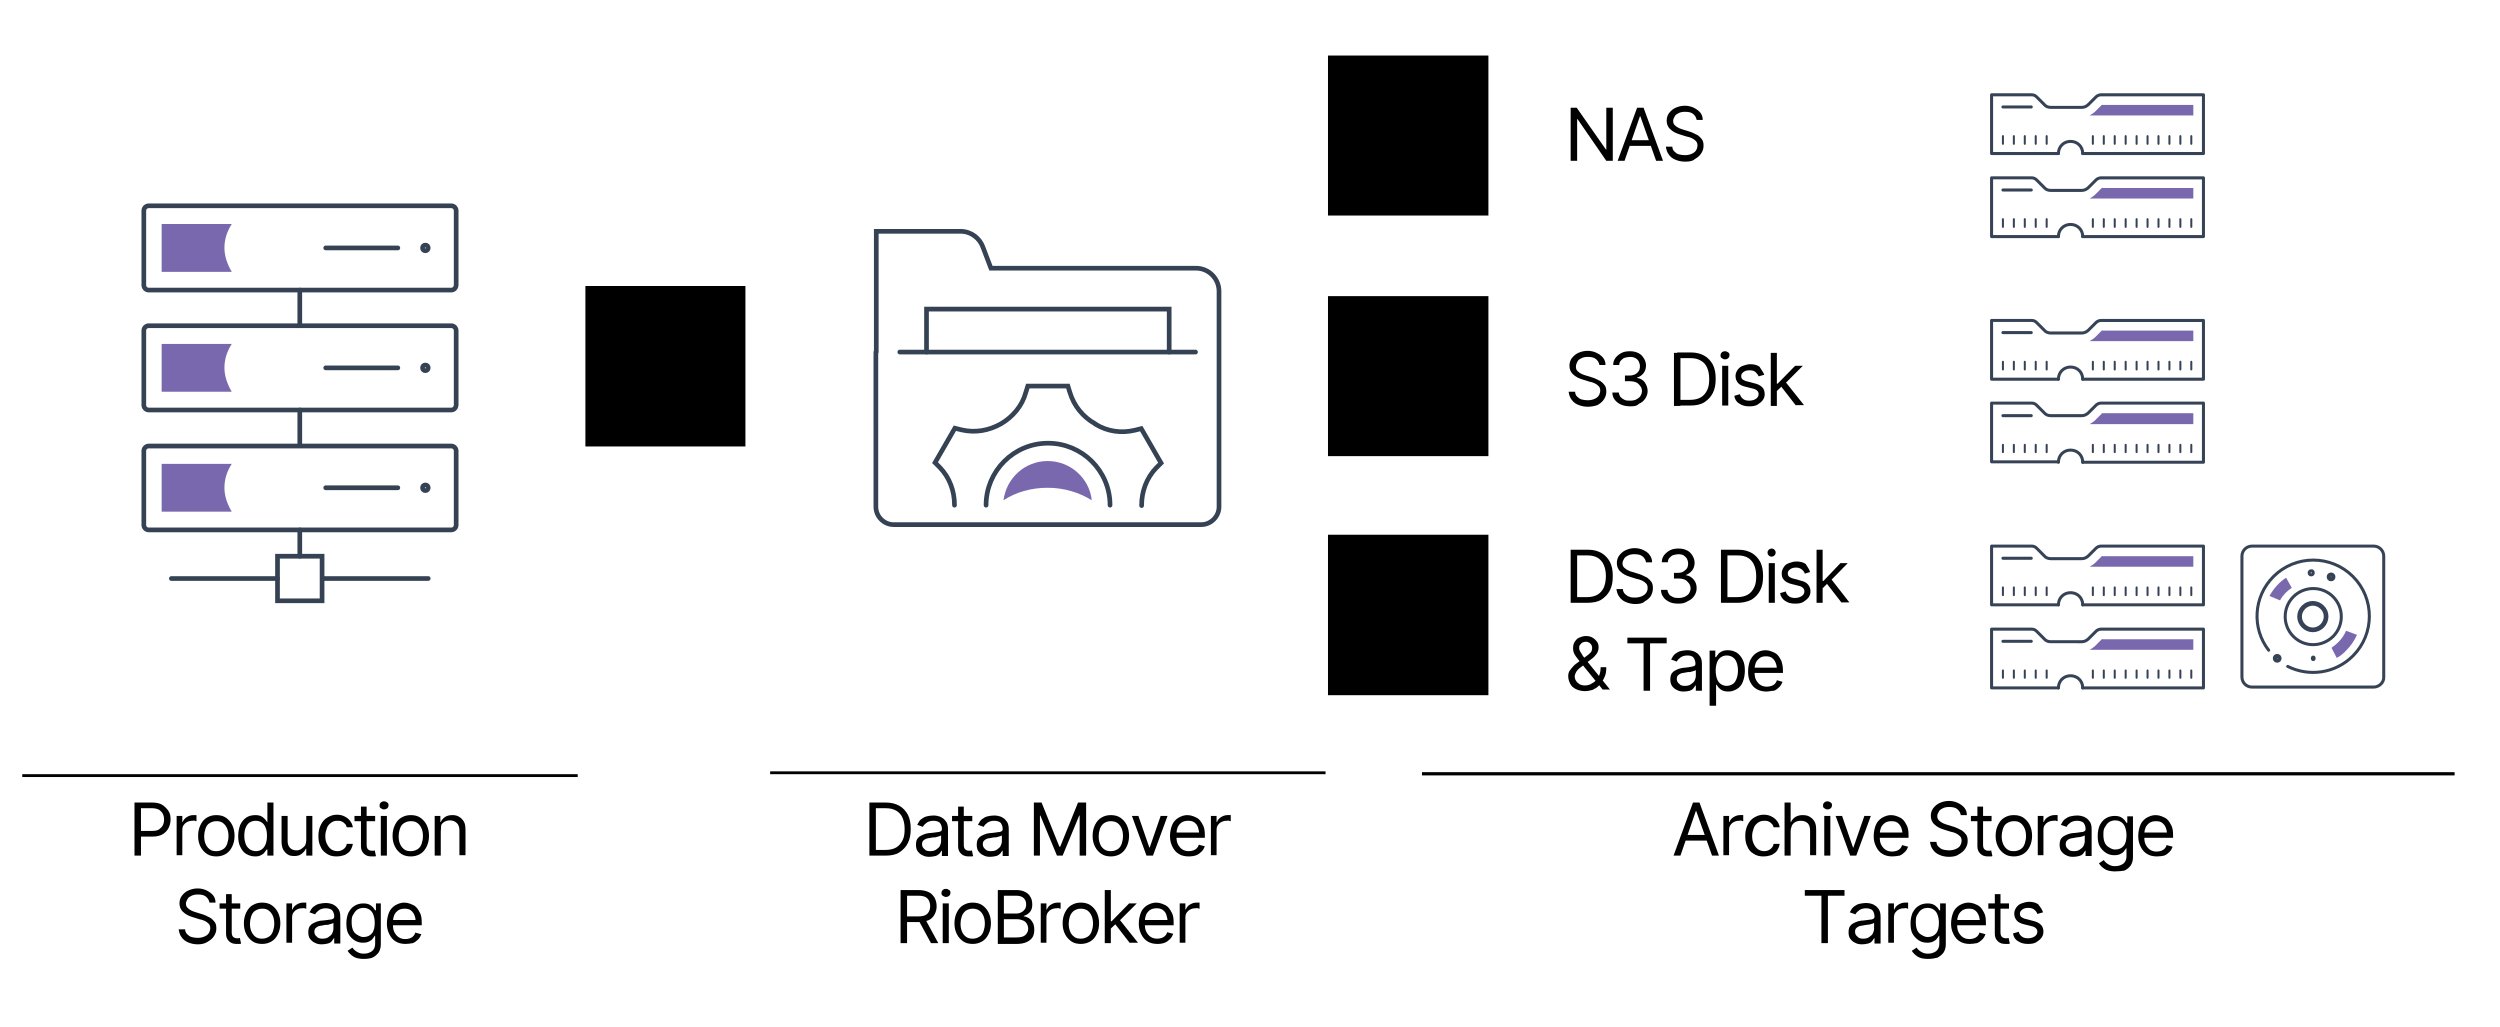 <svg xmlns="http://www.w3.org/2000/svg" xmlns:xlink="http://www.w3.org/1999/xlink" id="Layer_1" x="0px" y="0px" viewBox="0 0 617.1 253.4" style="enable-background:new 0 0 617.1 253.4;" xml:space="preserve"><style type="text/css">	.st0{fill:none;stroke:#354254;stroke-width:1.157;stroke-linecap:round;stroke-miterlimit:10;}	.st1{fill:#7A68AE;}	.st2{fill:#010101;}	.st3{fill:none;stroke:#364255;stroke-width:0.75;stroke-linecap:round;stroke-linejoin:round;stroke-miterlimit:10;}	.st4{fill:none;stroke:#364255;stroke-width:0.5;stroke-linecap:round;stroke-linejoin:round;stroke-miterlimit:10;}	.st5{fill:none;stroke:#364255;stroke-width:1.157;stroke-linecap:round;stroke-linejoin:round;stroke-miterlimit:10;}	.st6{fill:none;stroke:#354254;stroke-width:1.157;stroke-linecap:round;stroke-linejoin:round;stroke-miterlimit:10;}	.st7{clip-path:url(#SVGID_00000021119583823376487660000009991059620604391305_);}	.st8{clip-path:url(#SVGID_00000060718268870190413230000003423734175524712616_);}	.st9{clip-path:url(#SVGID_00000176008744250409727890000001583555585318770593_);}	.st10{clip-path:url(#SVGID_00000096758024952823958900000017416313974065602190_);}	.st11{clip-path:url(#SVGID_00000066500568143880487290000007174692474699332224_);}	.st12{clip-path:url(#SVGID_00000101821809404408756690000005358088941927352496_);}	.st13{clip-path:url(#SVGID_00000110438704443516448640000010676465314498306179_);}	.st14{clip-path:url(#SVGID_00000108998809466267331880000013392909214410162329_);}	.st15{clip-path:url(#SVGID_00000085933569403700081830000011734673154465816736_);}	.st16{clip-path:url(#SVGID_00000001648721562858133670000006641453124037553592_);}	.st17{clip-path:url(#SVGID_00000055681493641302925150000007598150088966773408_);}	.st18{clip-path:url(#SVGID_00000002362781322434658820000010548946884626404485_);}</style><polyline id="XMLID_00000132049126525940561620000007584157370172602285_" class="st0" points="228.7,86.9 228.7,76.3 288.6,76.3  288.6,86.9 "></polyline><path id="XMLID_00000015350037662104630590000005229093699685925813_" class="st0" d="M216.3,86.9V57.1h20.8c2.6,0,4.8,1.7,5.6,4.1 l1.9,5h50.6c3.2,0,5.7,2.6,5.7,5.7v53.2c0,2.4-2,4.4-4.4,4.4h-75.9c-2.4,0-4.4-2-4.4-4.4V86.9"></path><line id="XMLID_00000116194776498907843290000009195000423763784886_" class="st0" x1="222.1" y1="86.9" x2="295.1" y2="86.9"></line><path class="st0" d="M243.4,124.7c0-8.4,6.8-15.3,15.3-15.3c8.4,0,15.3,6.8,15.3,15.3"></path><path class="st0" d="M281.8,124.8c0,0,0-0.1,0-0.1c0-3.4,1.2-6.7,3.6-9.2l1.2-1.2l-4.9-8.5l-1.6,0.4c-3.3,0.8-6.8,0.3-9.7-1.5 c0,0-0.1,0-0.1-0.1c-3-1.7-5.2-4.4-6.2-7.7l-0.5-1.6h-9.9l-0.5,1.6c-0.9,3.3-3.2,6-6.1,7.7c0,0,0,0,0,0c0,0,0,0,0,0 c-3,1.7-6.4,2.3-9.8,1.5l-1.6-0.4l-4.9,8.5l1.2,1.2c2.4,2.5,3.6,5.8,3.6,9.2c0,0,0,0.1,0,0.1"></path><path class="st1" d="M258.6,113.8c-5.6,0-10.2,4.2-10.9,9.7c3-2,6.8-3.1,10.9-3.1c4.1,0,7.9,1.2,10.9,3.1 C268.9,118,264.2,113.8,258.6,113.8z"></path><g>	<g>		<path class="st2" d="M216.2,198.1v13.1h-1.6v-13.1H216.2z M218.6,211.2h-3.1v-1.4h3c1.1,0,2-0.2,2.7-0.6c0.7-0.4,1.2-1,1.6-1.8   s0.5-1.7,0.5-2.8c0-1.1-0.2-2-0.5-2.7c-0.3-0.8-0.9-1.4-1.6-1.8c-0.7-0.4-1.5-0.6-2.6-0.6h-3.3v-1.4h3.4c1.3,0,2.4,0.3,3.3,0.8   c0.9,0.5,1.6,1.3,2.1,2.2c0.5,1,0.7,2.1,0.7,3.5c0,1.4-0.2,2.5-0.7,3.5c-0.5,1-1.2,1.7-2.1,2.3C221.1,211,219.9,211.2,218.6,211.2   z"></path>		<path class="st2" d="M229.4,211.5c-0.6,0-1.2-0.1-1.7-0.4c-0.5-0.2-0.9-0.6-1.2-1s-0.4-1-0.4-1.6c0-0.6,0.1-1,0.3-1.4   c0.2-0.3,0.5-0.6,0.9-0.8c0.4-0.2,0.8-0.4,1.2-0.5c0.4-0.1,0.9-0.2,1.4-0.2c0.6-0.1,1.1-0.1,1.5-0.2c0.4,0,0.6-0.1,0.8-0.2   s0.3-0.3,0.3-0.5v-0.1c0-0.6-0.2-1.1-0.5-1.5c-0.3-0.3-0.9-0.5-1.6-0.5c-0.7,0-1.3,0.2-1.7,0.5c-0.4,0.3-0.7,0.6-0.9,1l-1.4-0.5   c0.3-0.6,0.6-1.1,1-1.4c0.4-0.3,0.9-0.6,1.4-0.7c0.5-0.1,1-0.2,1.5-0.2c0.3,0,0.7,0,1.1,0.1c0.4,0.1,0.8,0.2,1.2,0.5   c0.4,0.2,0.7,0.6,1,1c0.3,0.5,0.4,1.1,0.4,1.9v6.5h-1.5v-1.3h-0.1c-0.1,0.2-0.3,0.4-0.5,0.7c-0.2,0.2-0.6,0.5-1,0.6   C230.4,211.4,229.9,211.5,229.4,211.5z M229.6,210.1c0.6,0,1.1-0.1,1.5-0.4s0.7-0.5,0.9-0.9c0.2-0.4,0.3-0.8,0.3-1.2v-1.4   c-0.1,0.1-0.2,0.1-0.4,0.2c-0.2,0.1-0.5,0.1-0.7,0.2s-0.5,0.1-0.8,0.1c-0.3,0-0.5,0.1-0.6,0.1c-0.4,0.1-0.8,0.1-1.1,0.2   c-0.3,0.1-0.6,0.3-0.8,0.5c-0.2,0.2-0.3,0.5-0.3,0.9c0,0.5,0.2,0.9,0.6,1.2C228.5,210,229,210.1,229.6,210.1z"></path>		<path class="st2" d="M240,201.4v1.3H235v-1.3H240z M236.4,199.1h1.5v9.4c0,0.5,0.1,0.9,0.3,1.1c0.2,0.2,0.5,0.4,1,0.4   c0.1,0,0.2,0,0.3,0c0.1,0,0.2,0,0.4-0.1l0.3,1.4c-0.1,0.1-0.3,0.1-0.5,0.1c-0.2,0-0.4,0-0.6,0c-0.8,0-1.4-0.2-1.9-0.7   s-0.7-1.1-0.7-1.8V199.1z"></path>		<path class="st2" d="M244.4,211.5c-0.6,0-1.2-0.1-1.7-0.4c-0.5-0.2-0.9-0.6-1.2-1s-0.4-1-0.4-1.6c0-0.6,0.1-1,0.3-1.4   c0.2-0.3,0.5-0.6,0.9-0.8c0.4-0.2,0.8-0.4,1.2-0.5c0.4-0.1,0.9-0.2,1.4-0.2c0.6-0.1,1.1-0.1,1.5-0.2c0.4,0,0.6-0.1,0.8-0.2   s0.3-0.3,0.3-0.5v-0.1c0-0.6-0.2-1.1-0.5-1.5c-0.3-0.3-0.9-0.5-1.6-0.5c-0.7,0-1.3,0.2-1.7,0.5c-0.4,0.3-0.7,0.6-0.9,1l-1.4-0.5   c0.3-0.6,0.6-1.1,1-1.4c0.4-0.3,0.9-0.6,1.4-0.7c0.5-0.1,1-0.2,1.5-0.2c0.3,0,0.7,0,1.1,0.1c0.4,0.1,0.8,0.2,1.2,0.5   c0.4,0.2,0.7,0.6,1,1c0.3,0.5,0.4,1.1,0.4,1.9v6.5h-1.5v-1.3h-0.1c-0.1,0.2-0.3,0.4-0.5,0.7c-0.2,0.2-0.6,0.5-1,0.6   C245.4,211.4,244.9,211.5,244.4,211.5z M244.6,210.1c0.6,0,1.1-0.1,1.5-0.4s0.7-0.5,0.9-0.9c0.2-0.4,0.3-0.8,0.3-1.2v-1.4   c-0.1,0.1-0.2,0.1-0.4,0.2c-0.2,0.1-0.5,0.1-0.7,0.2s-0.5,0.1-0.8,0.1c-0.3,0-0.5,0.1-0.6,0.1c-0.4,0.1-0.8,0.1-1.1,0.2   c-0.3,0.1-0.6,0.3-0.8,0.5c-0.2,0.2-0.3,0.5-0.3,0.9c0,0.5,0.2,0.9,0.6,1.2C243.5,210,244,210.1,244.6,210.1z"></path>		<path class="st2" d="M255.2,198.1h1.9l4.4,10.9h0.2l4.4-10.9h2v13.1h-1.6v-9.9h-0.1l-4.1,9.9h-1.4l-4.1-9.9h-0.1v9.9h-1.5V198.1z"></path>		<path class="st2" d="M274.2,211.4c-0.9,0-1.7-0.2-2.3-0.6s-1.2-1-1.6-1.8c-0.4-0.8-0.6-1.6-0.6-2.7c0-1,0.2-1.9,0.6-2.7   c0.4-0.8,0.9-1.4,1.6-1.8s1.4-0.6,2.3-0.6c0.9,0,1.7,0.2,2.3,0.6s1.2,1,1.6,1.8c0.4,0.8,0.6,1.7,0.6,2.7c0,1-0.2,1.9-0.6,2.7   s-0.9,1.4-1.6,1.8S275.1,211.4,274.2,211.4z M274.2,210.1c0.7,0,1.2-0.2,1.7-0.5s0.8-0.8,1-1.4c0.2-0.6,0.3-1.2,0.3-1.8   c0-0.7-0.1-1.3-0.3-1.8s-0.5-1-1-1.4c-0.4-0.3-1-0.5-1.7-0.5c-0.7,0-1.2,0.2-1.7,0.5c-0.4,0.3-0.8,0.8-1,1.4s-0.3,1.2-0.3,1.8   c0,0.7,0.1,1.3,0.3,1.8c0.2,0.6,0.5,1,1,1.4S273.6,210.1,274.2,210.1z"></path>		<path class="st2" d="M288.2,201.4l-3.6,9.8H283l-3.6-9.8h1.6l2.7,7.8h0.1l2.7-7.8H288.2z"></path>		<path class="st2" d="M293.4,211.4c-0.9,0-1.8-0.2-2.4-0.6c-0.7-0.4-1.2-1-1.6-1.8c-0.4-0.8-0.6-1.6-0.6-2.6c0-1,0.2-1.9,0.5-2.7   s0.9-1.4,1.5-1.8c0.7-0.4,1.4-0.7,2.3-0.7c0.5,0,1,0.1,1.5,0.3s1,0.4,1.4,0.8c0.4,0.4,0.7,0.9,1,1.5s0.4,1.4,0.4,2.3v0.7h-7.6   v-1.3h6.8L296,206c0-0.7-0.1-1.2-0.3-1.8s-0.5-0.9-0.9-1.2s-0.9-0.4-1.5-0.4s-1.1,0.1-1.6,0.4c-0.4,0.3-0.8,0.7-1,1.2   s-0.3,1-0.3,1.5v0.9c0,0.7,0.1,1.4,0.4,1.9s0.6,0.9,1.1,1.2c0.5,0.3,1,0.4,1.6,0.4c0.4,0,0.8-0.1,1.1-0.2c0.3-0.1,0.6-0.3,0.8-0.5   c0.2-0.2,0.4-0.5,0.5-0.9l1.5,0.4c-0.2,0.5-0.4,0.9-0.8,1.3c-0.4,0.4-0.8,0.7-1.3,0.9S294.1,211.4,293.4,211.4z"></path>		<path class="st2" d="M298.9,211.2v-9.8h1.4v1.5h0.1c0.2-0.5,0.5-0.9,1-1.2c0.5-0.3,1-0.5,1.6-0.5c0.1,0,0.2,0,0.4,0   c0.2,0,0.3,0,0.4,0v1.5c-0.1,0-0.2,0-0.4-0.1s-0.4,0-0.6,0c-0.5,0-0.9,0.1-1.3,0.3s-0.7,0.5-0.9,0.8s-0.3,0.7-0.3,1.2v6.2H298.9z"></path>		<path class="st2" d="M222.3,232.8v-13.1h4.4c1,0,1.9,0.2,2.5,0.5c0.7,0.3,1.1,0.8,1.5,1.4c0.3,0.6,0.5,1.3,0.5,2.1   c0,0.8-0.2,1.4-0.5,2s-0.8,1.1-1.4,1.4c-0.7,0.3-1.5,0.5-2.5,0.5h-3.6v-1.4h3.5c0.7,0,1.3-0.1,1.7-0.3s0.7-0.5,0.9-0.9   c0.2-0.4,0.3-0.8,0.3-1.3c0-0.5-0.1-1-0.3-1.4s-0.5-0.7-0.9-0.9s-1-0.3-1.7-0.3h-2.8v11.7H222.3z M229.8,232.8l-3.2-5.9h1.8   l3.2,5.9H229.8z"></path>		<path class="st2" d="M233.5,221.4c-0.3,0-0.5-0.1-0.8-0.3s-0.3-0.4-0.3-0.7s0.1-0.5,0.3-0.7s0.5-0.3,0.8-0.3s0.5,0.1,0.8,0.3   s0.3,0.4,0.3,0.7s-0.1,0.5-0.3,0.7S233.8,221.4,233.5,221.4z M232.7,232.8V223h1.5v9.8H232.7z"></path>		<path class="st2" d="M240.1,233c-0.9,0-1.7-0.2-2.3-0.6s-1.2-1-1.6-1.8c-0.4-0.8-0.6-1.6-0.6-2.7c0-1,0.2-1.9,0.6-2.7   c0.4-0.8,0.9-1.4,1.6-1.8s1.4-0.6,2.3-0.6c0.9,0,1.7,0.2,2.3,0.6s1.2,1,1.6,1.8c0.4,0.8,0.6,1.7,0.6,2.7c0,1-0.2,1.9-0.6,2.7   s-0.9,1.4-1.6,1.8S241,233,240.1,233z M240.1,231.7c0.7,0,1.2-0.2,1.7-0.5s0.8-0.8,1-1.4c0.2-0.6,0.3-1.2,0.3-1.8   c0-0.7-0.1-1.3-0.3-1.8s-0.5-1-1-1.4c-0.4-0.3-1-0.5-1.7-0.5c-0.7,0-1.2,0.2-1.7,0.5c-0.4,0.3-0.8,0.8-1,1.4s-0.3,1.2-0.3,1.8   c0,0.7,0.1,1.3,0.3,1.8c0.2,0.6,0.5,1,1,1.4S239.5,231.7,240.1,231.7z"></path>		<path class="st2" d="M246.3,232.8v-13.1h4.6c0.9,0,1.7,0.2,2.2,0.5c0.6,0.3,1,0.7,1.3,1.3c0.3,0.5,0.4,1.1,0.4,1.8   c0,0.6-0.1,1-0.3,1.4c-0.2,0.4-0.5,0.7-0.8,0.9c-0.3,0.2-0.7,0.4-1,0.5v0.1c0.4,0,0.8,0.2,1.2,0.4s0.7,0.6,1,1.1   c0.3,0.5,0.4,1.1,0.4,1.8c0,0.7-0.1,1.2-0.4,1.8c-0.3,0.5-0.8,0.9-1.4,1.2c-0.6,0.3-1.5,0.5-2.5,0.5H246.3z M247.8,225.5h3   c0.5,0,0.9-0.1,1.3-0.3c0.4-0.2,0.7-0.5,0.9-0.8c0.2-0.3,0.3-0.7,0.3-1.2c0-0.6-0.2-1.1-0.6-1.5s-1-0.6-1.9-0.6h-3V225.5z    M247.8,231.4h3.1c1,0,1.8-0.2,2.2-0.6c0.4-0.4,0.7-0.9,0.7-1.5c0-0.4-0.1-0.9-0.3-1.2c-0.2-0.4-0.5-0.7-1-0.9s-0.9-0.3-1.5-0.3   h-3.2V231.4z"></path>		<path class="st2" d="M256.9,232.8V223h1.4v1.5h0.1c0.2-0.5,0.5-0.9,1-1.2c0.5-0.3,1-0.5,1.6-0.5c0.1,0,0.2,0,0.4,0   c0.2,0,0.3,0,0.4,0v1.5c-0.1,0-0.2,0-0.4-0.1s-0.4,0-0.6,0c-0.5,0-0.9,0.1-1.3,0.3s-0.7,0.5-0.9,0.8s-0.3,0.7-0.3,1.2v6.2H256.9z"></path>		<path class="st2" d="M266.8,233c-0.9,0-1.7-0.2-2.3-0.6s-1.2-1-1.6-1.8c-0.4-0.8-0.6-1.6-0.6-2.7c0-1,0.2-1.9,0.6-2.7   c0.4-0.8,0.9-1.4,1.6-1.8s1.4-0.6,2.3-0.6c0.9,0,1.7,0.2,2.3,0.6s1.2,1,1.6,1.8c0.4,0.8,0.6,1.7,0.6,2.7c0,1-0.2,1.9-0.6,2.7   s-0.9,1.4-1.6,1.8S267.6,233,266.8,233z M266.8,231.7c0.7,0,1.2-0.2,1.7-0.5s0.8-0.8,1-1.4c0.2-0.6,0.3-1.2,0.3-1.8   c0-0.7-0.1-1.3-0.3-1.8s-0.5-1-1-1.4c-0.4-0.3-1-0.5-1.7-0.5c-0.7,0-1.2,0.2-1.7,0.5c-0.4,0.3-0.8,0.8-1,1.4s-0.3,1.2-0.3,1.8   c0,0.7,0.1,1.3,0.3,1.8c0.2,0.6,0.5,1,1,1.4S266.1,231.7,266.8,231.7z"></path>		<path class="st2" d="M272.7,232.8v-13.1h1.5v13.1H272.7z M274.1,229.3l0-1.9h0.3l4.3-4.4h1.9l-4.6,4.6h-0.1L274.1,229.3z    M278.9,232.8l-3.8-4.9l1.1-1.1l4.7,5.9H278.9z"></path>		<path class="st2" d="M285.7,233c-0.9,0-1.8-0.2-2.4-0.6c-0.7-0.4-1.2-1-1.6-1.8c-0.4-0.8-0.6-1.6-0.6-2.6c0-1,0.2-1.9,0.5-2.7   s0.9-1.4,1.5-1.8c0.7-0.4,1.4-0.7,2.3-0.7c0.5,0,1,0.1,1.5,0.3s1,0.4,1.4,0.8c0.4,0.4,0.7,0.9,1,1.5s0.4,1.4,0.4,2.3v0.7h-7.6   v-1.3h6.8l-0.7,0.5c0-0.7-0.1-1.2-0.3-1.8s-0.5-0.9-0.9-1.2s-0.9-0.4-1.5-0.4s-1.1,0.1-1.6,0.4c-0.4,0.3-0.8,0.7-1,1.2   s-0.3,1-0.3,1.5v0.9c0,0.7,0.1,1.4,0.4,1.9s0.6,0.9,1.1,1.2c0.5,0.3,1,0.4,1.6,0.4c0.4,0,0.8-0.1,1.1-0.2c0.3-0.1,0.6-0.3,0.8-0.5   c0.2-0.2,0.4-0.5,0.5-0.9l1.5,0.4c-0.2,0.5-0.4,0.9-0.8,1.3c-0.4,0.4-0.8,0.7-1.3,0.9S286.4,233,285.7,233z"></path>		<path class="st2" d="M291.2,232.8V223h1.4v1.5h0.1c0.2-0.5,0.5-0.9,1-1.2c0.5-0.3,1-0.5,1.6-0.5c0.1,0,0.2,0,0.4,0   c0.2,0,0.3,0,0.4,0v1.5c-0.1,0-0.2,0-0.4-0.1s-0.4,0-0.6,0c-0.5,0-0.9,0.1-1.3,0.3s-0.7,0.5-0.9,0.8s-0.3,0.7-0.3,1.2v6.2H291.2z"></path>	</g></g><g>	<g>		<path class="st2" d="M33.2,211.2v-13.1h4.4c1,0,1.9,0.2,2.5,0.6s1.1,0.9,1.5,1.5s0.5,1.3,0.5,2.1c0,0.8-0.2,1.5-0.5,2.1   s-0.8,1.1-1.4,1.5c-0.7,0.4-1.5,0.6-2.5,0.6h-3.2v-1.4h3.1c0.7,0,1.3-0.1,1.7-0.4s0.7-0.6,0.9-1c0.2-0.4,0.3-0.9,0.3-1.4   c0-0.5-0.1-1-0.3-1.4c-0.2-0.4-0.5-0.7-0.9-1c-0.4-0.2-1-0.4-1.7-0.4h-2.8v11.7H33.2z"></path>		<path class="st2" d="M43.6,211.2v-9.8H45v1.5h0.1c0.2-0.5,0.5-0.9,1-1.2c0.5-0.3,1-0.5,1.6-0.5c0.1,0,0.2,0,0.4,0   c0.2,0,0.3,0,0.4,0v1.5c-0.1,0-0.2,0-0.4-0.1s-0.4,0-0.6,0c-0.5,0-0.9,0.1-1.3,0.3s-0.7,0.5-0.9,0.8s-0.3,0.7-0.3,1.2v6.2H43.6z"></path>		<path class="st2" d="M53.4,211.4c-0.9,0-1.7-0.2-2.3-0.6s-1.2-1-1.6-1.8c-0.4-0.8-0.6-1.6-0.6-2.7c0-1,0.2-1.9,0.6-2.7   c0.4-0.8,0.9-1.4,1.6-1.8s1.4-0.6,2.3-0.6c0.9,0,1.7,0.2,2.3,0.6s1.2,1,1.6,1.8c0.4,0.8,0.6,1.7,0.6,2.7c0,1-0.2,1.9-0.6,2.7   s-0.9,1.4-1.6,1.8S54.3,211.4,53.4,211.4z M53.4,210.1c0.7,0,1.2-0.2,1.7-0.5s0.8-0.8,1-1.4s0.3-1.2,0.3-1.8   c0-0.7-0.1-1.3-0.3-1.8s-0.5-1-1-1.4s-1-0.5-1.7-0.5c-0.7,0-1.2,0.2-1.7,0.5s-0.8,0.8-1,1.4s-0.3,1.2-0.3,1.8   c0,0.7,0.1,1.3,0.3,1.8s0.5,1,1,1.4S52.7,210.1,53.4,210.1z"></path>		<path class="st2" d="M63,211.4c-0.8,0-1.5-0.2-2.2-0.6s-1.1-1-1.5-1.8c-0.4-0.8-0.5-1.7-0.5-2.7c0-1,0.2-1.9,0.5-2.7   c0.4-0.8,0.8-1.3,1.5-1.8c0.6-0.4,1.4-0.6,2.2-0.6c0.6,0,1.2,0.1,1.5,0.3c0.4,0.2,0.7,0.5,0.9,0.7s0.4,0.5,0.5,0.7H66v-4.8h1.5   v13.1H66v-1.5h-0.2c-0.1,0.2-0.3,0.4-0.5,0.7c-0.2,0.3-0.5,0.5-0.9,0.7C64.1,211.3,63.6,211.4,63,211.4z M63.2,210.1   c0.6,0,1.1-0.2,1.5-0.5s0.7-0.8,0.9-1.3c0.2-0.6,0.3-1.2,0.3-2s-0.1-1.4-0.3-1.9c-0.2-0.6-0.5-1-0.9-1.3c-0.4-0.3-0.9-0.5-1.6-0.5   c-0.6,0-1.2,0.2-1.6,0.5s-0.7,0.8-0.9,1.3s-0.3,1.2-0.3,1.9c0,0.7,0.1,1.3,0.3,1.9s0.5,1,1,1.4C62,209.9,62.6,210.1,63.2,210.1z"></path>		<path class="st2" d="M75.6,207.2v-5.8h1.5v9.8h-1.5v-1.7h-0.1c-0.2,0.5-0.6,0.9-1.1,1.3c-0.5,0.4-1.1,0.5-1.8,0.5   c-0.6,0-1.2-0.1-1.6-0.4c-0.5-0.3-0.8-0.7-1.1-1.2c-0.3-0.6-0.4-1.2-0.4-2.1v-6.2h1.5v6.2c0,0.7,0.2,1.3,0.6,1.7   c0.4,0.4,0.9,0.6,1.6,0.6c0.4,0,0.8-0.1,1.1-0.3s0.7-0.5,1-0.9C75.5,208.3,75.6,207.8,75.6,207.2z"></path>		<path class="st2" d="M83,211.4c-0.9,0-1.7-0.2-2.4-0.7s-1.2-1-1.5-1.8c-0.4-0.8-0.5-1.6-0.5-2.6c0-1,0.2-1.9,0.6-2.7   c0.4-0.8,0.9-1.4,1.6-1.8c0.7-0.4,1.4-0.7,2.3-0.7c0.7,0,1.3,0.1,1.9,0.4c0.6,0.3,1,0.6,1.4,1.1c0.4,0.5,0.6,1,0.7,1.6h-1.5   c-0.1-0.3-0.2-0.6-0.4-0.8s-0.5-0.5-0.8-0.6c-0.3-0.2-0.7-0.2-1.2-0.2c-0.6,0-1.1,0.2-1.5,0.5s-0.8,0.7-1,1.3   c-0.2,0.6-0.4,1.2-0.4,1.9c0,0.8,0.1,1.4,0.4,2s0.6,1,1,1.3c0.4,0.3,1,0.5,1.6,0.5s1.1-0.2,1.5-0.5c0.4-0.3,0.7-0.7,0.8-1.3h1.5   c-0.1,0.6-0.3,1.1-0.6,1.6s-0.8,0.8-1.3,1.1C84.4,211.3,83.7,211.4,83,211.4z"></path>		<path class="st2" d="M92.6,201.4v1.3h-5.1v-1.3H92.6z M89,199.1h1.5v9.4c0,0.5,0.1,0.9,0.3,1.1c0.2,0.2,0.5,0.4,1,0.4   c0.1,0,0.2,0,0.3,0c0.1,0,0.2,0,0.4-0.1l0.3,1.4c-0.1,0.1-0.3,0.1-0.5,0.1c-0.2,0-0.4,0-0.6,0c-0.8,0-1.4-0.2-1.9-0.7   s-0.7-1.1-0.7-1.8V199.1z"></path>		<path class="st2" d="M94.8,199.8c-0.3,0-0.5-0.1-0.8-0.3s-0.3-0.4-0.3-0.7s0.1-0.5,0.3-0.7s0.5-0.3,0.8-0.3s0.5,0.1,0.8,0.3   s0.3,0.4,0.3,0.7s-0.1,0.5-0.3,0.7S95,199.8,94.8,199.8z M94,211.2v-9.8h1.5v9.8H94z"></path>		<path class="st2" d="M101.4,211.4c-0.9,0-1.7-0.2-2.3-0.6s-1.2-1-1.6-1.8c-0.4-0.8-0.6-1.6-0.6-2.7c0-1,0.2-1.9,0.6-2.7   c0.4-0.8,0.9-1.4,1.6-1.8s1.4-0.6,2.3-0.6c0.9,0,1.7,0.2,2.3,0.6s1.2,1,1.6,1.8c0.4,0.8,0.6,1.7,0.6,2.7c0,1-0.2,1.9-0.6,2.7   s-0.9,1.4-1.6,1.8S102.3,211.4,101.4,211.4z M101.4,210.1c0.7,0,1.2-0.2,1.7-0.5s0.8-0.8,1-1.4s0.3-1.2,0.3-1.8   c0-0.7-0.1-1.3-0.3-1.8s-0.5-1-1-1.4s-1-0.5-1.7-0.5c-0.7,0-1.2,0.2-1.7,0.5s-0.8,0.8-1,1.4s-0.3,1.2-0.3,1.8   c0,0.7,0.1,1.3,0.3,1.8s0.5,1,1,1.4S100.7,210.1,101.4,210.1z"></path>		<path class="st2" d="M108.8,205.3v5.9h-1.5v-9.8h1.4v1.5h0.1c0.2-0.5,0.6-0.9,1-1.2s1.1-0.5,1.8-0.5c0.7,0,1.2,0.1,1.7,0.4   s0.9,0.7,1.2,1.2s0.4,1.2,0.4,2.1v6.2h-1.5v-6.1c0-0.8-0.2-1.4-0.6-1.8c-0.4-0.4-1-0.7-1.7-0.7c-0.5,0-0.9,0.1-1.3,0.3   s-0.7,0.5-0.9,0.9C108.9,204.3,108.8,204.8,108.8,205.3z"></path>		<path class="st2" d="M48.8,233.1c-0.9,0-1.7-0.2-2.4-0.5c-0.7-0.3-1.2-0.7-1.6-1.3c-0.4-0.5-0.6-1.2-0.7-1.9h1.6   c0,0.5,0.2,0.9,0.5,1.2c0.3,0.3,0.7,0.6,1.1,0.7s0.9,0.2,1.5,0.2c0.6,0,1.1-0.1,1.6-0.3c0.5-0.2,0.9-0.5,1.1-0.8s0.4-0.8,0.4-1.3   c0-0.4-0.1-0.8-0.4-1.1s-0.6-0.5-1-0.7c-0.4-0.2-0.8-0.3-1.3-0.4l-1.6-0.5c-1-0.3-1.8-0.7-2.4-1.3c-0.6-0.5-0.9-1.3-0.9-2.1   c0-0.7,0.2-1.4,0.6-1.9c0.4-0.5,0.9-1,1.6-1.3c0.7-0.3,1.4-0.5,2.3-0.5c0.8,0,1.6,0.2,2.2,0.5s1.2,0.7,1.6,1.2   c0.4,0.5,0.6,1.1,0.6,1.8h-1.5c-0.1-0.6-0.4-1.1-0.9-1.5s-1.2-0.5-2-0.5c-0.6,0-1.1,0.1-1.5,0.3s-0.8,0.4-1,0.8s-0.4,0.7-0.4,1.1   c0,0.5,0.1,0.8,0.4,1.1s0.6,0.5,1,0.7c0.4,0.2,0.8,0.3,1.1,0.4l1.3,0.4c0.3,0.1,0.7,0.2,1.1,0.4c0.4,0.2,0.8,0.4,1.2,0.6   c0.4,0.3,0.7,0.6,1,1s0.4,0.9,0.4,1.6c0,0.7-0.2,1.3-0.6,1.9c-0.4,0.6-0.9,1-1.6,1.4C50.6,232.9,49.8,233.1,48.8,233.1z"></path>		<path class="st2" d="M59.3,223v1.3h-5.1V223H59.3z M55.7,220.7h1.5v9.4c0,0.5,0.1,0.9,0.3,1.1c0.2,0.2,0.5,0.4,1,0.4   c0.1,0,0.2,0,0.3,0c0.1,0,0.2,0,0.4-0.1l0.3,1.4c-0.1,0.1-0.3,0.1-0.5,0.1c-0.2,0-0.4,0-0.6,0c-0.8,0-1.4-0.2-1.9-0.7   s-0.7-1.1-0.7-1.8V220.7z"></path>		<path class="st2" d="M64.7,233c-0.9,0-1.7-0.2-2.3-0.6s-1.2-1-1.6-1.8c-0.4-0.8-0.6-1.6-0.6-2.7c0-1,0.2-1.9,0.6-2.7   c0.4-0.8,0.9-1.4,1.6-1.8s1.4-0.6,2.3-0.6c0.9,0,1.7,0.2,2.3,0.6s1.2,1,1.6,1.8c0.4,0.8,0.6,1.7,0.6,2.7c0,1-0.2,1.9-0.6,2.7   s-0.9,1.4-1.6,1.8S65.6,233,64.7,233z M64.7,231.7c0.7,0,1.2-0.2,1.7-0.5s0.8-0.8,1-1.4s0.3-1.2,0.3-1.8c0-0.7-0.1-1.3-0.3-1.8   s-0.5-1-1-1.4s-1-0.5-1.7-0.5c-0.7,0-1.2,0.2-1.7,0.5s-0.8,0.8-1,1.4s-0.3,1.2-0.3,1.8c0,0.7,0.1,1.3,0.3,1.8s0.5,1,1,1.4   S64.1,231.7,64.7,231.7z"></path>		<path class="st2" d="M70.7,232.8V223h1.4v1.5h0.1c0.2-0.5,0.5-0.9,1-1.2c0.5-0.3,1-0.5,1.6-0.5c0.1,0,0.2,0,0.4,0   c0.2,0,0.3,0,0.4,0v1.5c-0.1,0-0.2,0-0.4-0.1s-0.4,0-0.6,0c-0.5,0-0.9,0.1-1.3,0.3s-0.7,0.5-0.9,0.8s-0.3,0.7-0.3,1.2v6.2H70.7z"></path>		<path class="st2" d="M79.4,233.1c-0.6,0-1.2-0.1-1.7-0.4c-0.5-0.2-0.9-0.6-1.2-1s-0.4-1-0.4-1.6c0-0.6,0.1-1,0.3-1.4   c0.2-0.3,0.5-0.6,0.9-0.8c0.4-0.2,0.8-0.4,1.2-0.5c0.4-0.1,0.9-0.2,1.4-0.2c0.6-0.1,1.1-0.1,1.5-0.2c0.4,0,0.6-0.1,0.8-0.2   s0.3-0.3,0.3-0.5v-0.1c0-0.6-0.2-1.1-0.5-1.5c-0.3-0.3-0.9-0.5-1.6-0.5c-0.7,0-1.3,0.2-1.7,0.5s-0.7,0.6-0.9,1l-1.4-0.5   c0.3-0.6,0.6-1.1,1-1.4c0.4-0.3,0.9-0.6,1.4-0.7c0.5-0.1,1-0.2,1.5-0.2c0.3,0,0.7,0,1.1,0.1c0.4,0.1,0.8,0.2,1.2,0.5   c0.4,0.2,0.7,0.6,1,1c0.3,0.5,0.4,1.1,0.4,1.9v6.5h-1.5v-1.3h-0.1c-0.1,0.2-0.3,0.4-0.5,0.7s-0.6,0.5-1,0.6   C80.5,233,80,233.1,79.4,233.1z M79.6,231.7c0.6,0,1.1-0.1,1.5-0.4s0.7-0.5,0.9-0.9c0.2-0.4,0.3-0.8,0.3-1.2v-1.4   c-0.1,0.1-0.2,0.1-0.4,0.2c-0.2,0.1-0.5,0.1-0.7,0.2s-0.5,0.1-0.8,0.1s-0.5,0.1-0.6,0.1c-0.4,0.1-0.8,0.1-1.1,0.2   c-0.3,0.1-0.6,0.3-0.8,0.5c-0.2,0.2-0.3,0.5-0.3,0.9c0,0.5,0.2,0.9,0.6,1.2C78.5,231.6,79,231.7,79.6,231.7z"></path>		<path class="st2" d="M89.8,236.7c-1.1,0-2-0.2-2.6-0.6s-1.1-0.9-1.4-1.4l1.2-0.8c0.1,0.2,0.3,0.4,0.5,0.6s0.5,0.4,0.9,0.6   s0.8,0.3,1.4,0.3c0.8,0,1.4-0.2,2-0.6c0.5-0.4,0.8-1,0.8-1.8v-2h-0.1c-0.1,0.2-0.3,0.4-0.5,0.7c-0.2,0.3-0.5,0.5-0.9,0.7   c-0.4,0.2-0.9,0.3-1.5,0.3c-0.8,0-1.5-0.2-2.1-0.6s-1.1-0.9-1.5-1.6s-0.5-1.6-0.5-2.6c0-1,0.2-1.9,0.5-2.6   c0.4-0.7,0.8-1.3,1.5-1.7c0.6-0.4,1.4-0.6,2.2-0.6c0.6,0,1.1,0.1,1.5,0.3c0.4,0.2,0.7,0.5,0.9,0.7c0.2,0.3,0.4,0.5,0.5,0.7h0.2   V223H94v10.1c0,0.8-0.2,1.5-0.6,2.1c-0.4,0.5-0.9,0.9-1.5,1.2C91.3,236.6,90.6,236.7,89.8,236.7z M89.7,231.3   c0.9,0,1.6-0.3,2.1-0.9c0.5-0.6,0.7-1.5,0.7-2.6c0-0.7-0.1-1.3-0.3-1.9s-0.5-1-0.9-1.3c-0.4-0.3-0.9-0.5-1.6-0.5   c-0.6,0-1.2,0.2-1.6,0.5c-0.4,0.3-0.7,0.8-1,1.3s-0.3,1.1-0.3,1.8c0,0.7,0.1,1.3,0.3,1.8s0.5,0.9,1,1.2S89.1,231.3,89.7,231.3z"></path>		<path class="st2" d="M100.1,233c-0.9,0-1.8-0.2-2.4-0.6c-0.7-0.4-1.2-1-1.6-1.8c-0.4-0.8-0.6-1.6-0.6-2.6c0-1,0.2-1.9,0.5-2.7   s0.9-1.4,1.5-1.8c0.7-0.4,1.4-0.7,2.3-0.7c0.5,0,1,0.1,1.5,0.3s1,0.4,1.4,0.8c0.4,0.4,0.7,0.9,1,1.5s0.4,1.4,0.4,2.3v0.7h-7.6   v-1.3h6.8l-0.7,0.5c0-0.7-0.1-1.2-0.3-1.7s-0.5-0.9-0.9-1.2s-0.9-0.4-1.5-0.4s-1.1,0.1-1.6,0.4c-0.4,0.3-0.8,0.7-1,1.2   s-0.3,1-0.3,1.5v0.9c0,0.7,0.1,1.4,0.4,1.9s0.6,0.9,1.1,1.2c0.5,0.3,1,0.4,1.6,0.4c0.4,0,0.8-0.1,1.1-0.2c0.3-0.1,0.6-0.3,0.8-0.5   s0.4-0.5,0.5-0.9l1.5,0.4c-0.2,0.5-0.4,0.9-0.8,1.3c-0.4,0.4-0.8,0.7-1.3,0.9C101.3,232.9,100.7,233,100.1,233z"></path>	</g></g><g>	<g>		<path class="st2" d="M414.8,211.2h-1.7l4.8-13.1h1.6l4.8,13.1h-1.7l-3.9-11h-0.1L414.8,211.2z M415.4,206.1h6.7v1.4h-6.7V206.1z"></path>		<path class="st2" d="M425.4,211.2v-9.8h1.4v1.5h0.1c0.2-0.5,0.5-0.9,1-1.2c0.5-0.3,1-0.5,1.6-0.5c0.1,0,0.2,0,0.4,0   c0.2,0,0.3,0,0.4,0v1.5c-0.1,0-0.2,0-0.4-0.1s-0.4,0-0.6,0c-0.5,0-0.9,0.1-1.3,0.3s-0.7,0.5-0.9,0.8c-0.2,0.3-0.3,0.7-0.3,1.2v6.2   H425.4z"></path>		<path class="st2" d="M435.2,211.4c-0.9,0-1.7-0.2-2.4-0.7c-0.7-0.4-1.2-1-1.5-1.8c-0.4-0.8-0.5-1.6-0.5-2.6c0-1,0.2-1.9,0.6-2.7   c0.4-0.8,0.9-1.4,1.6-1.8c0.7-0.4,1.4-0.7,2.3-0.7c0.7,0,1.3,0.1,1.9,0.4c0.6,0.3,1,0.6,1.4,1.1c0.4,0.5,0.6,1,0.7,1.6h-1.5   c-0.1-0.3-0.2-0.6-0.4-0.8s-0.5-0.5-0.8-0.6c-0.3-0.2-0.7-0.2-1.2-0.2c-0.6,0-1.1,0.2-1.5,0.5s-0.8,0.7-1,1.3   c-0.2,0.6-0.4,1.2-0.4,1.9c0,0.8,0.1,1.4,0.4,2s0.6,1,1,1.3c0.4,0.3,1,0.5,1.6,0.5s1.1-0.2,1.5-0.5c0.4-0.3,0.7-0.7,0.8-1.3h1.5   c-0.1,0.6-0.3,1.1-0.6,1.6c-0.3,0.5-0.8,0.8-1.3,1.1C436.6,211.3,436,211.4,435.2,211.4z"></path>		<path class="st2" d="M442,205.3v5.9h-1.5v-13.1h1.5v4.8h0.1c0.2-0.5,0.6-0.9,1-1.2c0.5-0.3,1.1-0.5,1.8-0.5c0.7,0,1.3,0.1,1.8,0.4   s0.9,0.7,1.2,1.2c0.3,0.5,0.4,1.2,0.4,2.1v6.2h-1.5v-6.1c0-0.8-0.2-1.4-0.6-1.8s-1-0.6-1.7-0.6c-0.5,0-0.9,0.1-1.3,0.3   s-0.7,0.5-0.9,0.9C442.1,204.3,442,204.8,442,205.3z"></path>		<path class="st2" d="M451.1,199.8c-0.3,0-0.5-0.1-0.8-0.3s-0.3-0.4-0.3-0.7s0.1-0.5,0.3-0.7s0.5-0.3,0.8-0.3s0.5,0.1,0.8,0.3   s0.3,0.4,0.3,0.7s-0.1,0.5-0.3,0.7S451.4,199.8,451.1,199.8z M450.3,211.2v-9.8h1.5v9.8H450.3z"></path>		<path class="st2" d="M461.8,201.4l-3.6,9.8h-1.5l-3.6-9.8h1.6l2.7,7.8h0.1l2.7-7.8H461.8z"></path>		<path class="st2" d="M467.1,211.4c-0.9,0-1.8-0.2-2.4-0.6c-0.7-0.4-1.2-1-1.6-1.8c-0.4-0.8-0.6-1.6-0.6-2.6c0-1,0.2-1.9,0.5-2.7   s0.9-1.4,1.5-1.8c0.7-0.4,1.4-0.7,2.3-0.7c0.5,0,1,0.1,1.5,0.3s1,0.4,1.4,0.8c0.4,0.4,0.7,0.9,1,1.5s0.4,1.4,0.4,2.3v0.7h-7.6   v-1.3h6.8l-0.7,0.5c0-0.7-0.1-1.2-0.3-1.7s-0.5-0.9-0.9-1.2c-0.4-0.3-0.9-0.4-1.5-0.4s-1.1,0.1-1.6,0.4c-0.4,0.3-0.8,0.7-1,1.2   s-0.3,1-0.3,1.5v0.9c0,0.7,0.1,1.4,0.4,1.9s0.6,0.9,1.1,1.2c0.5,0.3,1,0.4,1.6,0.4c0.4,0,0.8-0.1,1.1-0.2c0.3-0.1,0.6-0.3,0.8-0.5   s0.4-0.5,0.5-0.9l1.5,0.4c-0.2,0.5-0.4,0.9-0.8,1.3c-0.4,0.4-0.8,0.7-1.3,0.9C468.3,211.3,467.7,211.4,467.1,211.4z"></path>		<path class="st2" d="M481.1,211.5c-0.9,0-1.8-0.2-2.4-0.5c-0.7-0.3-1.2-0.7-1.6-1.3c-0.4-0.5-0.6-1.2-0.7-1.9h1.6   c0,0.5,0.2,0.9,0.5,1.2c0.3,0.3,0.7,0.6,1.1,0.7s0.9,0.2,1.5,0.2c0.6,0,1.1-0.1,1.6-0.3c0.5-0.2,0.9-0.5,1.1-0.8s0.4-0.8,0.4-1.3   c0-0.4-0.1-0.8-0.4-1.1s-0.6-0.5-1-0.7c-0.4-0.2-0.8-0.3-1.3-0.4l-1.6-0.5c-1-0.3-1.8-0.7-2.4-1.3c-0.6-0.5-0.9-1.3-0.9-2.1   c0-0.7,0.2-1.4,0.6-1.9c0.4-0.5,0.9-1,1.6-1.3c0.7-0.3,1.4-0.5,2.3-0.5c0.8,0,1.6,0.2,2.2,0.5s1.2,0.7,1.6,1.2   c0.4,0.5,0.6,1.1,0.6,1.8h-1.5c-0.1-0.6-0.4-1.1-0.9-1.5c-0.5-0.4-1.2-0.5-2-0.5c-0.6,0-1.1,0.1-1.5,0.3s-0.8,0.4-1,0.8   s-0.4,0.7-0.4,1.1c0,0.5,0.1,0.8,0.4,1.1s0.6,0.5,1,0.7c0.4,0.2,0.8,0.3,1.1,0.4l1.3,0.4c0.3,0.1,0.7,0.2,1.1,0.4   c0.4,0.2,0.8,0.4,1.2,0.6c0.4,0.3,0.7,0.6,1,1s0.4,0.9,0.4,1.6c0,0.7-0.2,1.3-0.6,1.9c-0.4,0.6-0.9,1-1.6,1.4   C483,211.3,482.1,211.5,481.1,211.5z"></path>		<path class="st2" d="M491.6,201.4v1.3h-5.1v-1.3H491.6z M488,199.1h1.5v9.4c0,0.5,0.1,0.9,0.3,1.1c0.2,0.2,0.5,0.4,1,0.4   c0.1,0,0.2,0,0.3,0c0.1,0,0.2,0,0.4-0.1l0.3,1.4c-0.1,0.1-0.3,0.1-0.5,0.1c-0.2,0-0.4,0-0.6,0c-0.8,0-1.4-0.2-1.9-0.7   c-0.5-0.5-0.7-1.1-0.7-1.8V199.1z"></path>		<path class="st2" d="M497.1,211.4c-0.9,0-1.7-0.2-2.3-0.6s-1.2-1-1.6-1.8c-0.4-0.8-0.6-1.6-0.6-2.7c0-1,0.2-1.9,0.6-2.7   c0.4-0.8,0.9-1.4,1.6-1.8s1.4-0.6,2.3-0.6c0.9,0,1.7,0.2,2.3,0.6s1.2,1,1.6,1.8c0.4,0.8,0.6,1.7,0.6,2.7c0,1-0.2,1.9-0.6,2.7   s-0.9,1.4-1.6,1.8S498,211.4,497.1,211.4z M497.1,210.1c0.7,0,1.2-0.2,1.7-0.5s0.8-0.8,1-1.4s0.3-1.2,0.3-1.8   c0-0.7-0.1-1.3-0.3-1.8s-0.5-1-1-1.4s-1-0.5-1.7-0.5c-0.7,0-1.2,0.2-1.7,0.5s-0.8,0.8-1,1.4s-0.3,1.2-0.3,1.8   c0,0.7,0.1,1.3,0.3,1.8s0.5,1,1,1.4S496.4,210.1,497.1,210.1z"></path>		<path class="st2" d="M503,211.2v-9.8h1.4v1.5h0.1c0.2-0.5,0.5-0.9,1-1.2c0.5-0.3,1-0.5,1.6-0.5c0.1,0,0.2,0,0.4,0   c0.2,0,0.3,0,0.4,0v1.5c-0.1,0-0.2,0-0.4-0.1s-0.4,0-0.6,0c-0.5,0-0.9,0.1-1.3,0.3s-0.7,0.5-0.9,0.8c-0.2,0.3-0.3,0.7-0.3,1.2v6.2   H503z"></path>		<path class="st2" d="M511.7,211.5c-0.6,0-1.2-0.1-1.7-0.4c-0.5-0.2-0.9-0.6-1.2-1s-0.4-1-0.4-1.6c0-0.6,0.1-1,0.3-1.4   c0.2-0.3,0.5-0.6,0.9-0.8c0.4-0.2,0.8-0.4,1.2-0.5c0.4-0.1,0.9-0.2,1.4-0.2c0.6-0.1,1.1-0.1,1.5-0.2c0.4,0,0.6-0.1,0.8-0.2   c0.2-0.1,0.3-0.3,0.3-0.5v-0.1c0-0.6-0.2-1.1-0.5-1.5c-0.3-0.3-0.9-0.5-1.6-0.5c-0.7,0-1.3,0.2-1.7,0.5s-0.7,0.6-0.9,1l-1.4-0.5   c0.3-0.6,0.6-1.1,1-1.4c0.4-0.3,0.9-0.6,1.4-0.7c0.5-0.1,1-0.2,1.5-0.2c0.3,0,0.7,0,1.1,0.1c0.4,0.1,0.8,0.2,1.2,0.5   c0.4,0.2,0.7,0.6,1,1c0.3,0.5,0.4,1.1,0.4,1.9v6.5h-1.5v-1.3h-0.1c-0.1,0.2-0.3,0.4-0.5,0.7s-0.6,0.5-1,0.6   C512.8,211.4,512.3,211.5,511.7,211.5z M511.9,210.1c0.6,0,1.1-0.1,1.5-0.4s0.7-0.5,0.9-0.9c0.2-0.4,0.3-0.8,0.3-1.2v-1.4   c-0.1,0.1-0.2,0.1-0.4,0.2c-0.2,0.1-0.5,0.1-0.7,0.2c-0.3,0-0.5,0.1-0.8,0.1s-0.5,0.1-0.6,0.1c-0.4,0.1-0.8,0.1-1.1,0.2   c-0.3,0.1-0.6,0.3-0.8,0.5c-0.2,0.2-0.3,0.5-0.3,0.9c0,0.5,0.2,0.9,0.6,1.2C510.8,210,511.3,210.1,511.9,210.1z"></path>		<path class="st2" d="M522.1,215.1c-1.1,0-2-0.2-2.6-0.6c-0.6-0.4-1.1-0.9-1.4-1.4l1.2-0.8c0.1,0.2,0.3,0.4,0.5,0.6   s0.5,0.4,0.9,0.6s0.8,0.3,1.4,0.3c0.8,0,1.4-0.2,2-0.6c0.5-0.4,0.8-1,0.8-1.8v-2h-0.1c-0.1,0.2-0.3,0.4-0.5,0.7   c-0.2,0.3-0.5,0.5-0.9,0.7c-0.4,0.2-0.9,0.3-1.5,0.3c-0.8,0-1.5-0.2-2.1-0.6s-1.1-0.9-1.5-1.6c-0.4-0.7-0.5-1.6-0.5-2.6   c0-1,0.2-1.9,0.5-2.6c0.4-0.7,0.8-1.3,1.5-1.7c0.6-0.4,1.4-0.6,2.2-0.6c0.6,0,1.1,0.1,1.5,0.3c0.4,0.2,0.7,0.5,0.9,0.7   c0.2,0.3,0.4,0.5,0.5,0.7h0.2v-1.6h1.4v10.1c0,0.8-0.2,1.5-0.6,2.1c-0.4,0.5-0.9,0.9-1.5,1.2C523.6,215,522.9,215.1,522.1,215.1z    M522.1,209.7c0.9,0,1.6-0.3,2.1-0.9c0.5-0.6,0.7-1.5,0.7-2.6c0-0.7-0.1-1.3-0.3-1.9s-0.5-1-0.9-1.3c-0.4-0.3-0.9-0.5-1.6-0.5   c-0.6,0-1.2,0.2-1.6,0.5c-0.4,0.3-0.7,0.8-1,1.3s-0.3,1.1-0.3,1.8c0,0.7,0.1,1.3,0.3,1.8c0.2,0.5,0.5,0.9,1,1.2   S521.4,209.7,522.1,209.7z"></path>		<path class="st2" d="M532.4,211.4c-0.9,0-1.8-0.2-2.4-0.6c-0.7-0.4-1.2-1-1.6-1.8c-0.4-0.8-0.6-1.6-0.6-2.6c0-1,0.2-1.9,0.5-2.7   s0.9-1.4,1.5-1.8c0.7-0.4,1.4-0.7,2.3-0.7c0.5,0,1,0.1,1.5,0.3s1,0.4,1.4,0.8c0.4,0.4,0.7,0.9,1,1.5s0.4,1.4,0.4,2.3v0.7h-7.6   v-1.3h6.8l-0.7,0.5c0-0.7-0.1-1.2-0.3-1.7s-0.5-0.9-0.9-1.2c-0.4-0.3-0.9-0.4-1.5-0.4s-1.1,0.1-1.6,0.4c-0.4,0.3-0.8,0.7-1,1.2   s-0.3,1-0.3,1.5v0.9c0,0.7,0.1,1.4,0.4,1.9s0.6,0.9,1.1,1.2c0.5,0.3,1,0.4,1.6,0.4c0.4,0,0.8-0.1,1.1-0.2c0.3-0.1,0.6-0.3,0.8-0.5   s0.4-0.5,0.5-0.9l1.5,0.4c-0.2,0.5-0.4,0.9-0.8,1.3c-0.4,0.4-0.8,0.7-1.3,0.9C533.7,211.3,533.1,211.4,532.4,211.4z"></path>		<path class="st2" d="M445.5,221.1v-1.4h9.8v1.4h-4.1v11.7h-1.6v-11.7H445.5z"></path>		<path class="st2" d="M459.6,233.1c-0.6,0-1.2-0.1-1.7-0.4c-0.5-0.2-0.9-0.6-1.2-1s-0.4-1-0.4-1.6c0-0.6,0.1-1,0.3-1.4   c0.2-0.3,0.5-0.6,0.9-0.8c0.4-0.2,0.8-0.4,1.2-0.5c0.4-0.1,0.9-0.2,1.4-0.2c0.6-0.1,1.1-0.1,1.5-0.2c0.4,0,0.6-0.1,0.8-0.2   c0.2-0.1,0.3-0.3,0.3-0.5v-0.1c0-0.6-0.2-1.1-0.5-1.5c-0.3-0.3-0.9-0.5-1.6-0.5c-0.7,0-1.3,0.2-1.7,0.5s-0.7,0.6-0.9,1l-1.4-0.5   c0.3-0.6,0.6-1.1,1-1.4c0.4-0.3,0.9-0.6,1.4-0.7c0.5-0.1,1-0.2,1.5-0.2c0.3,0,0.7,0,1.1,0.1c0.4,0.1,0.8,0.2,1.2,0.5   c0.4,0.2,0.7,0.6,1,1c0.3,0.5,0.4,1.1,0.4,1.9v6.5h-1.5v-1.3h-0.1c-0.1,0.2-0.3,0.4-0.5,0.7s-0.6,0.5-1,0.6   C460.7,233,460.2,233.1,459.6,233.1z M459.9,231.7c0.6,0,1.1-0.1,1.5-0.4s0.7-0.5,0.9-0.9c0.2-0.4,0.3-0.8,0.3-1.2v-1.4   c-0.1,0.1-0.2,0.1-0.4,0.2c-0.2,0.1-0.5,0.1-0.7,0.2c-0.3,0-0.5,0.1-0.8,0.1s-0.5,0.1-0.6,0.1c-0.4,0.1-0.8,0.1-1.1,0.2   c-0.3,0.1-0.6,0.3-0.8,0.5c-0.2,0.2-0.3,0.5-0.3,0.9c0,0.5,0.2,0.9,0.6,1.2C458.8,231.6,459.3,231.7,459.9,231.7z"></path>		<path class="st2" d="M466.1,232.8V223h1.4v1.5h0.1c0.2-0.5,0.5-0.9,1-1.2c0.5-0.3,1-0.5,1.6-0.5c0.1,0,0.2,0,0.4,0   c0.2,0,0.3,0,0.4,0v1.5c-0.1,0-0.2,0-0.4-0.1s-0.4,0-0.6,0c-0.5,0-0.9,0.1-1.3,0.3s-0.7,0.5-0.9,0.8c-0.2,0.3-0.3,0.7-0.3,1.2v6.2   H466.1z"></path>		<path class="st2" d="M475.9,236.7c-1.1,0-2-0.2-2.6-0.6c-0.6-0.4-1.1-0.9-1.4-1.4l1.2-0.8c0.1,0.2,0.3,0.4,0.5,0.6   s0.5,0.4,0.9,0.6s0.8,0.3,1.4,0.3c0.8,0,1.4-0.2,2-0.6c0.5-0.4,0.8-1,0.8-1.8v-2h-0.1c-0.1,0.2-0.3,0.4-0.5,0.7   c-0.2,0.3-0.5,0.5-0.9,0.7c-0.4,0.2-0.9,0.3-1.5,0.3c-0.8,0-1.5-0.2-2.1-0.6s-1.1-0.9-1.5-1.6c-0.4-0.7-0.5-1.6-0.5-2.6   c0-1,0.2-1.9,0.5-2.6c0.4-0.7,0.8-1.3,1.5-1.7c0.6-0.4,1.4-0.6,2.2-0.6c0.6,0,1.1,0.1,1.5,0.3c0.4,0.2,0.7,0.5,0.9,0.7   c0.2,0.3,0.4,0.5,0.5,0.7h0.2V223h1.4v10.1c0,0.8-0.2,1.5-0.6,2.1c-0.4,0.5-0.9,0.9-1.5,1.2C477.4,236.6,476.7,236.7,475.9,236.7z    M475.8,231.3c0.9,0,1.6-0.3,2.1-0.9c0.5-0.6,0.7-1.5,0.7-2.6c0-0.7-0.1-1.3-0.3-1.9s-0.5-1-0.9-1.3c-0.4-0.3-0.9-0.5-1.6-0.5   c-0.6,0-1.2,0.2-1.6,0.5c-0.4,0.3-0.7,0.8-1,1.3s-0.3,1.1-0.3,1.8c0,0.7,0.1,1.3,0.3,1.8c0.2,0.5,0.5,0.9,1,1.2   S475.2,231.3,475.8,231.3z"></path>		<path class="st2" d="M486.2,233c-0.9,0-1.8-0.2-2.4-0.6c-0.7-0.4-1.2-1-1.6-1.8c-0.4-0.8-0.6-1.6-0.6-2.6c0-1,0.2-1.9,0.5-2.7   s0.9-1.4,1.5-1.8c0.7-0.4,1.4-0.7,2.3-0.7c0.5,0,1,0.1,1.5,0.3s1,0.4,1.4,0.8c0.4,0.4,0.7,0.9,1,1.5s0.4,1.4,0.4,2.3v0.7h-7.6   v-1.3h6.8l-0.7,0.5c0-0.7-0.1-1.2-0.3-1.7s-0.5-0.9-0.9-1.2c-0.4-0.3-0.9-0.4-1.5-0.4s-1.1,0.1-1.6,0.4c-0.4,0.3-0.8,0.7-1,1.2   s-0.3,1-0.3,1.5v0.9c0,0.7,0.1,1.4,0.4,1.9s0.6,0.9,1.1,1.2c0.5,0.3,1,0.4,1.6,0.4c0.4,0,0.8-0.1,1.1-0.2c0.3-0.1,0.6-0.3,0.8-0.5   s0.4-0.5,0.5-0.9l1.5,0.4c-0.2,0.5-0.4,0.9-0.8,1.3c-0.4,0.4-0.8,0.7-1.3,0.9C487.4,232.9,486.8,233,486.2,233z"></path>		<path class="st2" d="M495.9,223v1.3h-5.1V223H495.9z M492.3,220.7h1.5v9.4c0,0.5,0.1,0.9,0.3,1.1c0.2,0.2,0.5,0.4,1,0.4   c0.1,0,0.2,0,0.3,0c0.1,0,0.2,0,0.4-0.1l0.3,1.4c-0.1,0.1-0.3,0.1-0.5,0.1c-0.2,0-0.4,0-0.6,0c-0.8,0-1.4-0.2-1.9-0.7   c-0.5-0.5-0.7-1.1-0.7-1.8V220.7z"></path>		<path class="st2" d="M504.3,225.2l-1.4,0.4c-0.1-0.3-0.3-0.7-0.7-1c-0.3-0.3-0.8-0.5-1.5-0.5c-0.6,0-1.1,0.1-1.5,0.4   s-0.6,0.6-0.6,1c0,0.4,0.1,0.7,0.4,0.9c0.3,0.2,0.7,0.4,1.3,0.5l1.5,0.4c0.9,0.2,1.5,0.5,2,1c0.4,0.4,0.6,1,0.6,1.7   c0,0.6-0.2,1.1-0.5,1.5s-0.8,0.8-1.3,1.1s-1.2,0.4-2,0.4c-1,0-1.8-0.2-2.5-0.7c-0.7-0.4-1.1-1.1-1.2-1.9l1.4-0.4   c0.1,0.5,0.4,0.9,0.8,1.2c0.4,0.3,0.9,0.4,1.5,0.4c0.7,0,1.3-0.2,1.7-0.5c0.4-0.3,0.6-0.7,0.6-1.1c0-0.7-0.5-1.2-1.5-1.4l-1.6-0.4   c-0.9-0.2-1.6-0.5-2-1s-0.6-1-0.6-1.7c0-0.6,0.2-1,0.5-1.5c0.3-0.4,0.7-0.8,1.3-1s1.2-0.4,1.8-0.4c1,0,1.7,0.2,2.3,0.6   C503.7,224,504.1,224.5,504.3,225.2z"></path>	</g></g><g>	<g>		<path class="st2" d="M398.1,26.6v13.1h-1.6l-7.1-10.3h-0.1v10.3h-1.6V26.6h1.5l7.2,10.3h0.1V26.6H398.1z"></path>		<path class="st2" d="M401,39.7h-1.7l4.8-13.1h1.6l4.8,13.1h-1.7l-3.9-11h-0.1L401,39.7z M401.6,34.6h6.7V36h-6.7V34.6z"></path>		<path class="st2" d="M415.9,39.9c-0.9,0-1.7-0.2-2.4-0.5c-0.7-0.3-1.2-0.7-1.6-1.3c-0.4-0.5-0.6-1.2-0.7-1.9h1.6   c0,0.5,0.2,0.9,0.5,1.2c0.3,0.3,0.7,0.6,1.1,0.7s0.9,0.2,1.5,0.2c0.6,0,1.1-0.1,1.6-0.3c0.5-0.2,0.9-0.5,1.1-0.8s0.4-0.8,0.4-1.3   c0-0.4-0.1-0.8-0.4-1.1s-0.6-0.5-1-0.7c-0.4-0.2-0.8-0.3-1.3-0.4l-1.6-0.5c-1-0.3-1.8-0.7-2.4-1.3c-0.6-0.5-0.9-1.3-0.9-2.1   c0-0.7,0.2-1.4,0.6-1.9c0.4-0.5,0.9-1,1.6-1.3c0.7-0.3,1.4-0.5,2.3-0.5c0.8,0,1.6,0.2,2.2,0.5s1.2,0.7,1.6,1.2   c0.4,0.5,0.6,1.1,0.6,1.8h-1.5c-0.1-0.6-0.4-1.1-0.9-1.5s-1.2-0.5-2-0.5c-0.6,0-1.1,0.1-1.5,0.3s-0.8,0.4-1,0.8s-0.4,0.7-0.4,1.1   c0,0.5,0.1,0.8,0.4,1.1s0.6,0.5,1,0.7c0.4,0.2,0.8,0.3,1.1,0.4l1.3,0.4c0.3,0.1,0.7,0.2,1.1,0.4c0.4,0.2,0.8,0.4,1.2,0.6   c0.4,0.3,0.7,0.6,1,1s0.4,0.9,0.4,1.6c0,0.7-0.2,1.3-0.6,1.9c-0.4,0.6-0.9,1-1.6,1.4C417.8,39.8,416.9,39.9,415.9,39.9z"></path>	</g></g><g>	<g>		<path class="st2" d="M391.9,100.4c-0.9,0-1.7-0.2-2.4-0.5c-0.7-0.3-1.2-0.7-1.6-1.3c-0.4-0.5-0.6-1.2-0.7-1.9h1.6   c0,0.5,0.2,0.9,0.5,1.2c0.3,0.3,0.7,0.6,1.1,0.7s0.9,0.2,1.5,0.2c0.6,0,1.1-0.1,1.6-0.3c0.5-0.2,0.9-0.5,1.1-0.8s0.4-0.8,0.4-1.3   c0-0.4-0.1-0.8-0.4-1.1s-0.6-0.5-1-0.7c-0.4-0.2-0.8-0.3-1.3-0.4l-1.6-0.5c-1-0.3-1.8-0.7-2.4-1.3c-0.6-0.5-0.9-1.3-0.9-2.1   c0-0.7,0.2-1.4,0.6-1.9c0.4-0.5,0.9-1,1.6-1.3c0.7-0.3,1.4-0.5,2.3-0.5c0.8,0,1.6,0.2,2.2,0.5s1.2,0.7,1.6,1.2   c0.4,0.5,0.6,1.1,0.6,1.8h-1.5c-0.1-0.6-0.4-1.1-0.9-1.5s-1.2-0.5-2-0.5c-0.6,0-1.1,0.1-1.5,0.3s-0.8,0.4-1,0.8S389,90,389,90.5   c0,0.5,0.1,0.8,0.4,1.1s0.6,0.5,1,0.7c0.4,0.2,0.8,0.3,1.1,0.4l1.3,0.4c0.3,0.1,0.7,0.2,1.1,0.4c0.4,0.2,0.8,0.4,1.2,0.6   c0.4,0.3,0.7,0.6,1,1s0.4,0.9,0.4,1.6c0,0.7-0.2,1.3-0.6,1.9c-0.4,0.6-0.9,1-1.6,1.4C393.7,100.2,392.9,100.4,391.9,100.4z"></path>		<path class="st2" d="M402.5,100.3c-0.8,0-1.6-0.1-2.3-0.4s-1.2-0.7-1.6-1.2c-0.4-0.5-0.6-1.1-0.6-1.8h1.6c0,0.4,0.2,0.8,0.4,1.1   c0.3,0.3,0.6,0.5,1,0.7c0.4,0.2,0.9,0.2,1.4,0.2c0.6,0,1.1-0.1,1.5-0.3c0.4-0.2,0.8-0.5,1-0.8c0.2-0.3,0.4-0.8,0.4-1.2   c0-0.5-0.1-0.9-0.4-1.3s-0.6-0.7-1-0.9c-0.5-0.2-1-0.3-1.7-0.3h-1.1v-1.4h1.1c0.5,0,1-0.1,1.4-0.3s0.7-0.5,0.9-0.8   s0.3-0.7,0.3-1.2c0-0.4-0.1-0.8-0.3-1.2s-0.5-0.6-0.8-0.8c-0.4-0.2-0.8-0.3-1.3-0.3c-0.5,0-0.9,0.1-1.3,0.2s-0.7,0.4-1,0.7   s-0.4,0.7-0.4,1.1h-1.5c0-0.7,0.2-1.3,0.6-1.8s0.9-0.9,1.5-1.2c0.6-0.3,1.3-0.4,2.1-0.4c0.8,0,1.5,0.2,2.1,0.5   c0.6,0.3,1,0.8,1.3,1.3s0.5,1.1,0.5,1.7c0,0.7-0.2,1.4-0.6,1.9s-0.9,0.9-1.6,1.1v0.1c0.8,0.1,1.5,0.5,1.9,1.1s0.7,1.3,0.7,2.1   c0,0.7-0.2,1.3-0.6,1.9s-0.9,1-1.6,1.3C404.1,100.2,403.4,100.3,402.5,100.3z"></path>		<path class="st2" d="M414.8,87.1v13.1h-1.6V87.1H414.8z M417.2,100.1h-3.1v-1.4h3c1.1,0,2-0.2,2.7-0.6c0.7-0.4,1.2-1,1.6-1.8   s0.5-1.7,0.5-2.8c0-1.1-0.2-2-0.5-2.7c-0.3-0.8-0.9-1.4-1.6-1.8c-0.7-0.4-1.5-0.6-2.6-0.6H414v-1.4h3.4c1.3,0,2.4,0.3,3.3,0.8   c0.9,0.5,1.6,1.3,2.1,2.2c0.5,1,0.7,2.1,0.7,3.5c0,1.4-0.2,2.5-0.7,3.5c-0.5,1-1.2,1.7-2.1,2.3   C419.7,99.9,418.6,100.1,417.2,100.1z"></path>		<path class="st2" d="M425.8,88.7c-0.3,0-0.5-0.1-0.8-0.3s-0.3-0.4-0.3-0.7s0.1-0.5,0.3-0.7s0.5-0.3,0.8-0.3s0.5,0.1,0.8,0.3   s0.3,0.4,0.3,0.7s-0.1,0.5-0.3,0.7S426.1,88.7,425.8,88.7z M425.1,100.1v-9.8h1.5v9.8H425.1z"></path>		<path class="st2" d="M435.5,92.5l-1.4,0.4c-0.1-0.3-0.4-0.7-0.7-1s-0.8-0.5-1.5-0.5c-0.6,0-1.1,0.1-1.5,0.4s-0.6,0.6-0.6,1   c0,0.4,0.1,0.7,0.4,0.9c0.3,0.2,0.7,0.4,1.3,0.5l1.5,0.4c0.9,0.2,1.5,0.5,2,1c0.4,0.4,0.6,1,0.6,1.7c0,0.6-0.2,1.1-0.5,1.5   s-0.8,0.8-1.3,1.1s-1.2,0.4-2,0.4c-1,0-1.8-0.2-2.5-0.7c-0.7-0.4-1.1-1.1-1.2-1.9l1.4-0.4c0.1,0.5,0.4,0.9,0.8,1.2   s0.9,0.4,1.5,0.4c0.7,0,1.3-0.2,1.7-0.5c0.4-0.3,0.6-0.7,0.6-1.1c0-0.7-0.5-1.2-1.5-1.4l-1.6-0.4c-0.9-0.2-1.6-0.5-2-1   s-0.6-1-0.6-1.7c0-0.6,0.2-1,0.5-1.5c0.3-0.4,0.7-0.8,1.3-1s1.2-0.4,1.8-0.4c1,0,1.7,0.2,2.3,0.6   C434.8,91.3,435.2,91.8,435.5,92.5z"></path>		<path class="st2" d="M437.1,100.1V87.1h1.5v13.1H437.1z M438.5,96.6l0-1.9h0.3l4.3-4.4h1.9l-4.6,4.6h-0.1L438.5,96.6z    M443.3,100.1l-3.8-4.9l1.1-1.1l4.7,5.9H443.3z"></path>	</g></g><g>	<g>		<path class="st2" d="M389.3,135.7v13.1h-1.6v-13.1H389.3z M391.7,148.8h-3.1v-1.4h3c1.1,0,2-0.2,2.7-0.6s1.2-1,1.6-1.8   c0.3-0.8,0.5-1.7,0.5-2.8c0-1.1-0.2-2-0.5-2.7c-0.3-0.8-0.9-1.4-1.5-1.8c-0.7-0.4-1.5-0.6-2.5-0.6h-3.2v-1.4h3.4   c1.3,0,2.3,0.3,3.2,0.8s1.6,1.3,2.1,2.2c0.5,1,0.7,2.1,0.7,3.5c0,1.4-0.2,2.5-0.7,3.5c-0.5,1-1.2,1.7-2.1,2.3   S393,148.8,391.7,148.8z"></path>		<path class="st2" d="M403.7,149.1c-0.9,0-1.7-0.2-2.4-0.5c-0.7-0.3-1.2-0.7-1.6-1.3c-0.4-0.5-0.6-1.2-0.7-1.9h1.6   c0,0.5,0.2,0.9,0.5,1.2c0.3,0.3,0.7,0.6,1.1,0.7c0.4,0.2,0.9,0.2,1.4,0.2c0.6,0,1.1-0.1,1.6-0.3s0.9-0.5,1.1-0.8   c0.3-0.4,0.4-0.8,0.4-1.3c0-0.4-0.1-0.8-0.4-1.1s-0.6-0.5-1-0.7c-0.4-0.2-0.8-0.3-1.3-0.4l-1.6-0.5c-1-0.3-1.8-0.7-2.4-1.3   c-0.6-0.5-0.9-1.3-0.9-2.1c0-0.7,0.2-1.4,0.6-1.9s0.9-1,1.6-1.3c0.7-0.3,1.4-0.5,2.2-0.5c0.8,0,1.6,0.2,2.2,0.5   c0.6,0.3,1.2,0.7,1.5,1.2c0.4,0.5,0.6,1.1,0.6,1.8h-1.5c-0.1-0.6-0.4-1.1-0.9-1.5s-1.2-0.5-2-0.5c-0.6,0-1.1,0.1-1.5,0.3   s-0.8,0.4-1,0.8s-0.4,0.7-0.4,1.1c0,0.5,0.1,0.8,0.4,1.1c0.3,0.3,0.6,0.5,1,0.7s0.7,0.3,1.1,0.4l1.3,0.4c0.3,0.1,0.7,0.2,1.1,0.4   c0.4,0.2,0.8,0.4,1.2,0.6c0.4,0.3,0.7,0.6,1,1s0.4,0.9,0.4,1.6c0,0.7-0.2,1.3-0.5,1.9c-0.4,0.6-0.9,1-1.6,1.4   C405.6,148.9,404.7,149.1,403.7,149.1z"></path>		<path class="st2" d="M414.3,149c-0.8,0-1.6-0.1-2.2-0.4c-0.6-0.3-1.2-0.7-1.5-1.2c-0.4-0.5-0.6-1.1-0.6-1.8h1.6   c0,0.4,0.2,0.8,0.4,1.1s0.6,0.5,1,0.7c0.4,0.2,0.9,0.2,1.4,0.2c0.6,0,1-0.1,1.5-0.3c0.4-0.2,0.8-0.5,1-0.8s0.4-0.8,0.4-1.2   c0-0.5-0.1-0.9-0.4-1.3s-0.6-0.7-1-0.9s-1-0.3-1.7-0.3h-1v-1.4h1c0.5,0,1-0.1,1.3-0.3s0.7-0.5,0.9-0.8s0.3-0.7,0.3-1.2   c0-0.4-0.1-0.8-0.3-1.2c-0.2-0.3-0.5-0.6-0.8-0.8s-0.8-0.3-1.2-0.3c-0.4,0-0.9,0.1-1.3,0.2s-0.7,0.4-1,0.7s-0.4,0.7-0.4,1.1h-1.5   c0-0.7,0.2-1.3,0.6-1.8s0.9-0.9,1.5-1.2c0.6-0.3,1.3-0.4,2.1-0.4c0.8,0,1.5,0.2,2.1,0.5c0.6,0.3,1,0.8,1.3,1.3s0.5,1.1,0.5,1.7   c0,0.7-0.2,1.4-0.6,1.9s-0.9,0.9-1.5,1.1v0.1c0.8,0.1,1.4,0.5,1.9,1.1s0.7,1.3,0.7,2.1c0,0.7-0.2,1.3-0.6,1.9s-0.9,1-1.6,1.3   C415.9,148.9,415.1,149,414.3,149z"></path>		<path class="st2" d="M426.4,135.7v13.1h-1.6v-13.1H426.4z M428.8,148.8h-3.1v-1.4h3c1.1,0,2-0.2,2.7-0.6s1.2-1,1.6-1.8   s0.5-1.7,0.5-2.8c0-1.1-0.2-2-0.5-2.7c-0.3-0.8-0.9-1.4-1.5-1.8c-0.7-0.4-1.5-0.6-2.5-0.6h-3.2v-1.4h3.4c1.3,0,2.3,0.3,3.2,0.8   c0.9,0.5,1.6,1.3,2.1,2.2c0.5,1,0.7,2.1,0.7,3.5c0,1.4-0.2,2.5-0.7,3.5c-0.5,1-1.2,1.7-2.1,2.3   C431.2,148.6,430.1,148.8,428.8,148.8z"></path>		<path class="st2" d="M437.3,137.4c-0.3,0-0.5-0.1-0.7-0.3s-0.3-0.4-0.3-0.7s0.1-0.5,0.3-0.7s0.5-0.3,0.7-0.3   c0.3,0,0.5,0.1,0.7,0.3c0.2,0.2,0.3,0.4,0.3,0.7s-0.1,0.5-0.3,0.7C437.8,137.3,437.6,137.4,437.3,137.4z M436.6,148.8V139h1.5v9.8   H436.6z"></path>		<path class="st2" d="M446.8,141.2l-1.3,0.4c-0.1-0.3-0.3-0.7-0.7-1s-0.8-0.5-1.4-0.5c-0.6,0-1.1,0.1-1.5,0.4s-0.6,0.6-0.6,1   c0,0.4,0.1,0.7,0.4,0.9c0.3,0.2,0.7,0.4,1.3,0.5l1.4,0.4c0.9,0.2,1.5,0.5,1.9,1s0.6,1,0.6,1.7c0,0.6-0.2,1.1-0.5,1.5   s-0.8,0.8-1.3,1.1s-1.2,0.4-2,0.4c-1,0-1.8-0.2-2.5-0.7c-0.6-0.4-1.1-1.1-1.2-1.9l1.4-0.4c0.1,0.5,0.4,0.9,0.8,1.2   c0.4,0.3,0.9,0.4,1.5,0.4c0.7,0,1.2-0.2,1.7-0.5c0.4-0.3,0.6-0.7,0.6-1.1c0-0.7-0.5-1.2-1.4-1.4l-1.6-0.4c-0.9-0.2-1.5-0.5-2-1   s-0.6-1-0.6-1.7c0-0.6,0.2-1,0.5-1.5s0.7-0.8,1.3-1s1.1-0.4,1.8-0.4c1,0,1.7,0.2,2.3,0.6C446.2,140,446.6,140.5,446.8,141.2z"></path>		<path class="st2" d="M448.4,148.8v-13.1h1.5v13.1H448.4z M449.8,145.3l0-1.9h0.3l4.2-4.4h1.8l-4.5,4.6h-0.1L449.8,145.3z    M454.6,148.8l-3.8-4.9l1.1-1.1l4.6,5.9H454.6z"></path>		<path class="st2" d="M391.2,170.6c-0.8,0-1.6-0.2-2.2-0.5c-0.6-0.3-1.1-0.7-1.4-1.3s-0.5-1.2-0.5-1.9c0-0.5,0.1-1,0.4-1.4   s0.6-0.8,1-1.2c0.4-0.4,0.9-0.7,1.4-1.1l1.9-1.4c0.4-0.3,0.6-0.5,0.9-0.8c0.2-0.3,0.3-0.6,0.3-1.1c0-0.3-0.1-0.7-0.4-1   s-0.7-0.5-1.1-0.5c-0.3,0-0.6,0.1-0.9,0.2c-0.3,0.2-0.4,0.4-0.6,0.6s-0.2,0.5-0.2,0.8c0,0.3,0.1,0.6,0.3,0.9s0.4,0.6,0.6,1   c0.3,0.3,0.5,0.7,0.8,1l5.9,7.3h-1.8l-4.9-6c-0.5-0.6-0.9-1.1-1.2-1.5c-0.4-0.5-0.7-0.9-0.9-1.3c-0.2-0.4-0.3-0.9-0.3-1.4   c0-0.6,0.1-1.1,0.4-1.6c0.3-0.4,0.6-0.8,1.1-1c0.5-0.2,1-0.4,1.6-0.4c0.7,0,1.2,0.1,1.7,0.4c0.5,0.3,0.8,0.6,1.1,1   c0.3,0.4,0.4,0.9,0.4,1.4c0,0.6-0.2,1.2-0.5,1.6s-0.7,0.9-1.3,1.3l-2.6,2c-0.6,0.4-1,0.9-1.2,1.3c-0.2,0.4-0.3,0.7-0.3,0.9   c0,0.4,0.1,0.8,0.3,1.1c0.2,0.4,0.5,0.6,0.9,0.9c0.4,0.2,0.8,0.3,1.3,0.3c0.5,0,1-0.1,1.4-0.3s0.9-0.5,1.3-0.9   c0.4-0.4,0.7-0.9,0.9-1.4c0.2-0.6,0.3-1.2,0.3-1.9h1.4c0,0.9-0.1,1.6-0.3,2.1s-0.4,1-0.7,1.3c-0.2,0.3-0.4,0.5-0.6,0.7   c-0.1,0.1-0.1,0.1-0.1,0.2s-0.1,0.1-0.1,0.2c-0.4,0.5-1,0.8-1.6,1.1C392.4,170.5,391.8,170.6,391.2,170.6z"></path>		<path class="st2" d="M401.7,158.8v-1.4h9.7v1.4h-4.1v11.7h-1.6v-11.7H401.7z"></path>		<path class="st2" d="M415.6,170.7c-0.6,0-1.2-0.1-1.7-0.4c-0.5-0.2-0.9-0.6-1.2-1c-0.3-0.5-0.4-1-0.4-1.6c0-0.6,0.1-1,0.3-1.4   c0.2-0.3,0.5-0.6,0.9-0.8c0.4-0.2,0.8-0.4,1.2-0.5c0.4-0.1,0.9-0.2,1.3-0.2c0.6-0.1,1.1-0.1,1.4-0.2s0.6-0.1,0.8-0.2   s0.3-0.3,0.3-0.5v-0.1c0-0.6-0.2-1.1-0.5-1.5s-0.9-0.5-1.5-0.5c-0.7,0-1.3,0.2-1.7,0.5s-0.7,0.6-0.9,1l-1.4-0.5   c0.3-0.6,0.6-1.1,1-1.4c0.4-0.3,0.9-0.6,1.4-0.7c0.5-0.1,1-0.2,1.5-0.2c0.3,0,0.7,0,1.1,0.1c0.4,0.1,0.8,0.2,1.2,0.5   c0.4,0.2,0.7,0.6,1,1c0.3,0.5,0.4,1.1,0.4,1.9v6.5h-1.5v-1.3h-0.1c-0.1,0.2-0.3,0.4-0.5,0.7s-0.6,0.5-0.9,0.6   C416.7,170.6,416.2,170.7,415.6,170.7z M415.9,169.3c0.6,0,1.1-0.1,1.5-0.4s0.7-0.5,0.9-0.9c0.2-0.4,0.3-0.8,0.3-1.2v-1.4   c-0.1,0.1-0.2,0.1-0.4,0.2c-0.2,0.1-0.5,0.1-0.7,0.2s-0.5,0.1-0.8,0.1c-0.3,0-0.5,0.1-0.6,0.1c-0.4,0.1-0.8,0.1-1.1,0.2   c-0.3,0.1-0.6,0.3-0.8,0.5c-0.2,0.2-0.3,0.5-0.3,0.9c0,0.5,0.2,0.9,0.6,1.2C414.8,169.2,415.3,169.3,415.9,169.3z"></path>		<path class="st2" d="M422,174.1v-13.5h1.4v1.6h0.2c0.1-0.2,0.3-0.4,0.5-0.7c0.2-0.3,0.5-0.5,0.9-0.7s0.9-0.3,1.5-0.3   c0.8,0,1.5,0.2,2.2,0.6c0.6,0.4,1.1,1,1.5,1.8c0.4,0.8,0.5,1.7,0.5,2.7c0,1-0.2,1.9-0.5,2.7c-0.3,0.8-0.8,1.4-1.5,1.8   s-1.3,0.6-2.1,0.6c-0.6,0-1.1-0.1-1.5-0.3c-0.4-0.2-0.7-0.5-0.9-0.7c-0.2-0.3-0.4-0.5-0.5-0.7h-0.1v5.2H422z M426.2,169.3   c0.6,0,1.1-0.2,1.6-0.5c0.4-0.3,0.7-0.8,0.9-1.4c0.2-0.6,0.3-1.2,0.3-1.9c0-0.7-0.1-1.3-0.3-1.9s-0.5-1-0.9-1.3s-0.9-0.5-1.6-0.5   c-0.6,0-1.1,0.2-1.5,0.5c-0.4,0.3-0.7,0.7-0.9,1.3c-0.2,0.6-0.3,1.2-0.3,1.9s0.1,1.4,0.3,2c0.2,0.6,0.5,1,0.9,1.3   S425.6,169.3,426.2,169.3z"></path>		<path class="st2" d="M436,170.7c-0.9,0-1.7-0.2-2.4-0.6c-0.7-0.4-1.2-1-1.6-1.8c-0.4-0.8-0.5-1.6-0.5-2.6c0-1,0.2-1.9,0.5-2.7   c0.4-0.8,0.9-1.4,1.5-1.8s1.4-0.7,2.3-0.7c0.5,0,1,0.1,1.5,0.3s1,0.4,1.4,0.8s0.7,0.9,1,1.5c0.2,0.6,0.4,1.4,0.4,2.3v0.7h-7.5   v-1.3h6.7l-0.7,0.5c0-0.7-0.1-1.2-0.3-1.7s-0.5-0.9-0.9-1.2s-0.9-0.4-1.5-0.4c-0.6,0-1.1,0.1-1.5,0.4c-0.4,0.3-0.8,0.7-1,1.2   c-0.2,0.5-0.3,1-0.3,1.5v0.9c0,0.7,0.1,1.4,0.4,1.9s0.6,0.9,1.1,1.2c0.5,0.3,1,0.4,1.6,0.4c0.4,0,0.7-0.1,1.1-0.2   c0.3-0.1,0.6-0.3,0.8-0.5c0.2-0.2,0.4-0.5,0.5-0.9l1.4,0.4c-0.2,0.5-0.4,0.9-0.8,1.3c-0.4,0.4-0.8,0.7-1.3,0.9   C437.3,170.5,436.7,170.7,436,170.7z"></path>	</g></g><rect x="190.1" y="190.4" class="st2" width="137.1" height="0.7"></rect><rect x="351" y="190.6" class="st2" width="254.9" height="0.8"></rect><rect x="5.5" y="191.1" class="st2" width="137.1" height="0.7"></rect><g>	<line class="st0" x1="74" y1="130.8" x2="74" y2="137.3"></line>	<rect x="68.5" y="137.3" class="st0" width="11" height="11"></rect>	<line class="st0" x1="105.7" y1="142.8" x2="79.6" y2="142.8"></line>	<line class="st0" x1="68.5" y1="142.8" x2="42.3" y2="142.8"></line>	<path class="st0" d="M111.4,130.8H36.7c-0.7,0-1.2-0.6-1.2-1.2v-18.3c0-0.7,0.6-1.2,1.2-1.2h74.7c0.7,0,1.2,0.6,1.2,1.2v18.3  C112.6,130.2,112.1,130.8,111.4,130.8z"></path>	<line class="st0" x1="80.4" y1="120.4" x2="98.2" y2="120.4"></line>	<path class="st0" d="M105.7,120.4c0-0.4-0.3-0.7-0.7-0.7c-0.4,0-0.7,0.3-0.7,0.7c0,0.4,0.3,0.7,0.7,0.7  C105.4,121.1,105.7,120.8,105.7,120.4z"></path>	<path class="st0" d="M111.4,101.2H36.7c-0.7,0-1.2-0.6-1.2-1.2V81.6c0-0.7,0.6-1.2,1.2-1.2h74.7c0.7,0,1.2,0.6,1.2,1.2v18.3  C112.6,100.6,112.1,101.2,111.4,101.2z"></path>	<line class="st0" x1="80.4" y1="90.8" x2="98.2" y2="90.8"></line>	<path class="st0" d="M105.7,90.8c0-0.4-0.3-0.7-0.7-0.7c-0.4,0-0.7,0.3-0.7,0.7s0.3,0.7,0.7,0.7C105.4,91.5,105.7,91.2,105.7,90.8z  "></path>	<path class="st0" d="M111.4,71.6H36.7c-0.7,0-1.2-0.6-1.2-1.2V52c0-0.7,0.6-1.2,1.2-1.2h74.7c0.7,0,1.2,0.6,1.2,1.2v18.3  C112.6,71,112.1,71.6,111.4,71.6z"></path>	<line class="st0" x1="80.4" y1="61.2" x2="98.2" y2="61.2"></line>	<path class="st0" d="M105.7,61.2c0-0.4-0.3-0.7-0.7-0.7c-0.4,0-0.7,0.3-0.7,0.7c0,0.4,0.3,0.7,0.7,0.7  C105.4,61.9,105.7,61.6,105.7,61.2z"></path>	<line class="st0" x1="74" y1="71.6" x2="74" y2="80.4"></line>	<line class="st0" x1="74" y1="101.2" x2="74" y2="110"></line>	<path class="st1" d="M55.4,61.2c0-2.1,0.6-4,1.8-5.9H39.9v11.8h17.3C56.1,65.2,55.4,63.2,55.4,61.2z"></path>	<path class="st1" d="M55.4,90.8c0-2.1,0.6-4,1.8-5.9H39.9v11.8h17.3C56.1,94.8,55.4,92.8,55.4,90.8z"></path>	<path class="st1" d="M55.4,120.4c0-2.1,0.6-4,1.8-5.9H39.9v11.8h17.3C56.1,124.4,55.4,122.5,55.4,120.4z"></path></g><path class="st3" d="M514.1,169.8h29.8v-14.5h-25.3c-0.4,0-0.9,0.2-1.2,0.5l-1.9,1.9c-0.4,0.4-1,0.7-1.6,0.7H510h-3.8 c-0.6,0-1.2-0.2-1.6-0.7l-1.9-1.9c-0.3-0.3-0.7-0.5-1.2-0.5h-9.9v14.5h16.5"></path><path class="st3" d="M508.1,169.8c0-1.7,1.3-3,3-3c1.7,0,3,1.3,3,3"></path><line class="st4" x1="494.4" y1="167.3" x2="494.4" y2="165.5"></line><line class="st4" x1="497.1" y1="167.3" x2="497.1" y2="165.5"></line><line class="st4" x1="499.8" y1="167.3" x2="499.8" y2="165.5"></line><line class="st4" x1="502.5" y1="167.3" x2="502.5" y2="165.5"></line><line class="st4" x1="505.2" y1="167.3" x2="505.2" y2="165.5"></line><line class="st4" x1="516.6" y1="167.3" x2="516.6" y2="165.5"></line><line class="st4" x1="519.3" y1="167.3" x2="519.3" y2="165.5"></line><line class="st4" x1="522" y1="167.3" x2="522" y2="165.5"></line><line class="st4" x1="524.7" y1="167.3" x2="524.7" y2="165.5"></line><line class="st4" x1="527.4" y1="167.3" x2="527.4" y2="165.5"></line><line class="st4" x1="530.1" y1="167.3" x2="530.1" y2="165.5"></line><line class="st4" x1="532.8" y1="167.3" x2="532.8" y2="165.5"></line><line class="st4" x1="535.5" y1="167.3" x2="535.5" y2="165.5"></line><line class="st4" x1="538.2" y1="167.3" x2="538.2" y2="165.5"></line><line class="st4" x1="540.9" y1="167.3" x2="540.9" y2="165.5"></line><line class="st3" x1="494.4" y1="158.3" x2="501.4" y2="158.3"></line><path class="st1" d="M518.9,157.7l-1.7,1.7c-0.4,0.4-0.9,0.7-1.4,1h25.6v-2.6H518.9z"></path><path class="st3" d="M514.1,149.3h29.8v-14.5h-25.3c-0.4,0-0.9,0.2-1.2,0.5l-1.9,1.9c-0.4,0.4-1,0.7-1.6,0.7H510h-3.8 c-0.6,0-1.2-0.2-1.6-0.7l-1.9-1.9c-0.3-0.3-0.7-0.5-1.2-0.5h-9.9v14.5h16.5"></path><path class="st3" d="M508.1,149.3c0-1.7,1.3-3,3-3c1.7,0,3,1.3,3,3"></path><line class="st4" x1="494.4" y1="146.9" x2="494.4" y2="145"></line><line class="st4" x1="497.1" y1="146.9" x2="497.1" y2="145"></line><line class="st4" x1="499.8" y1="146.9" x2="499.8" y2="145"></line><line class="st4" x1="502.5" y1="146.9" x2="502.5" y2="145"></line><line class="st4" x1="505.2" y1="146.9" x2="505.2" y2="145"></line><line class="st4" x1="516.6" y1="146.9" x2="516.6" y2="145"></line><line class="st4" x1="519.3" y1="146.9" x2="519.3" y2="145"></line><line class="st4" x1="522" y1="146.9" x2="522" y2="145"></line><line class="st4" x1="524.7" y1="146.9" x2="524.7" y2="145"></line><line class="st4" x1="527.4" y1="146.9" x2="527.4" y2="145"></line><line class="st4" x1="530.1" y1="146.9" x2="530.1" y2="145"></line><line class="st4" x1="532.8" y1="146.9" x2="532.8" y2="145"></line><line class="st4" x1="535.5" y1="146.9" x2="535.5" y2="145"></line><line class="st4" x1="538.2" y1="146.9" x2="538.2" y2="145"></line><line class="st4" x1="540.9" y1="146.9" x2="540.9" y2="145"></line><line class="st3" x1="494.4" y1="137.8" x2="501.4" y2="137.8"></line><path class="st1" d="M518.9,137.2l-1.7,1.7c-0.4,0.4-0.9,0.7-1.4,1h25.6v-2.6H518.9z"></path><g>	<path class="st3" d="M585.9,169.6h-30c-1.4,0-2.5-1.1-2.5-2.5v-29.8c0-1.4,1.1-2.5,2.5-2.5h30c1.4,0,2.5,1.1,2.5,2.5v29.8  C588.5,168.4,587.3,169.6,585.9,169.6z"></path>	<g>		<path class="st3" d="M564.7,164.5c5.2,2.6,11.7,1.8,16.1-2.6c5.4-5.4,5.4-14.2,0-19.6c-5.4-5.4-14.2-5.4-19.6,0   c-5,5-5.4,12.8-1.2,18.2 M566.1,157.1c-2.7-2.7-2.7-7.1,0-9.8c2.7-2.7,7.1-2.7,9.8,0c2.7,2.7,2.7,7.1,0,9.8   C573.1,159.8,568.8,159.8,566.1,157.1z"></path>		<path class="st5" d="M573.2,154.5c-1.3,1.3-3.3,1.3-4.6,0c-1.3-1.3-1.3-3.3,0-4.6c1.3-1.3,3.3-1.3,4.6,0   C574.5,151.1,574.5,153.2,573.2,154.5z"></path>		<path class="st5" d="M575.9,142.4c0,0.3-0.2,0.5-0.5,0.5c-0.3,0-0.5-0.2-0.5-0.5c0-0.3,0.2-0.5,0.5-0.5   C575.7,141.9,575.9,142.1,575.9,142.4z"></path>		<g>			<path class="st5" d="M562.6,162.5c0,0.3-0.2,0.5-0.5,0.5c-0.3,0-0.5-0.2-0.5-0.5c0-0.3,0.2-0.5,0.5-0.5    C562.4,162,562.6,162.2,562.6,162.5z"></path>		</g>		<path class="st3" d="M571,141.4c0,0.3-0.2,0.5-0.5,0.5c-0.3,0-0.5-0.2-0.5-0.5c0-0.3,0.2-0.5,0.5-0.5   C570.8,140.8,571,141.1,571,141.4z"></path>		<line class="st5" x1="571" y1="162.4" x2="571" y2="162.6"></line>		<path class="st1" d="M581.8,156.7l-2.7-1c-0.4,1-1.1,2-1.9,2.8c-0.5,0.5-1.1,1-1.7,1.4l1.3,2.5c0.9-0.5,1.7-1.1,2.4-1.9   C580.4,159.3,581.2,158,581.8,156.7z"></path>		<path class="st1" d="M565.7,145.1l-1.4-2.5c-1.7,1.1-3.1,2.7-4.1,4.5l2.6,1.1C563.5,146.9,564.5,145.9,565.7,145.1z"></path>	</g></g><path class="st3" d="M514.1,114.1h29.8V99.5h-25.3c-0.4,0-0.9,0.2-1.2,0.5l-1.9,1.9c-0.4,0.4-1,0.7-1.6,0.7H510h-3.8 c-0.6,0-1.2-0.2-1.6-0.7l-1.9-1.9c-0.3-0.3-0.7-0.5-1.2-0.5h-9.9v14.5h16.5"></path><path class="st3" d="M508.1,114.1c0-1.7,1.3-3,3-3c1.7,0,3,1.3,3,3"></path><line class="st4" x1="494.4" y1="111.6" x2="494.4" y2="109.8"></line><line class="st4" x1="497.1" y1="111.6" x2="497.1" y2="109.8"></line><line class="st4" x1="499.8" y1="111.6" x2="499.8" y2="109.8"></line><line class="st4" x1="502.5" y1="111.6" x2="502.5" y2="109.8"></line><line class="st4" x1="505.2" y1="111.6" x2="505.2" y2="109.8"></line><line class="st4" x1="516.6" y1="111.6" x2="516.6" y2="109.8"></line><line class="st4" x1="519.3" y1="111.6" x2="519.3" y2="109.8"></line><line class="st4" x1="522" y1="111.6" x2="522" y2="109.8"></line><line class="st4" x1="524.7" y1="111.6" x2="524.7" y2="109.8"></line><line class="st4" x1="527.4" y1="111.6" x2="527.4" y2="109.8"></line><line class="st4" x1="530.1" y1="111.6" x2="530.1" y2="109.8"></line><line class="st4" x1="532.8" y1="111.6" x2="532.8" y2="109.8"></line><line class="st4" x1="535.5" y1="111.6" x2="535.5" y2="109.8"></line><line class="st4" x1="538.2" y1="111.6" x2="538.2" y2="109.8"></line><line class="st4" x1="540.9" y1="111.6" x2="540.9" y2="109.8"></line><line class="st3" x1="494.4" y1="102.6" x2="501.4" y2="102.6"></line><path class="st1" d="M518.9,102l-1.7,1.7c-0.4,0.4-0.9,0.7-1.4,1h25.6V102H518.9z"></path><path class="st3" d="M514.1,93.6h29.8V79.1h-25.3c-0.4,0-0.9,0.2-1.2,0.5l-1.9,1.9c-0.4,0.4-1,0.7-1.6,0.7H510h-3.8 c-0.6,0-1.2-0.2-1.6-0.7l-1.9-1.9c-0.3-0.3-0.7-0.5-1.2-0.5h-9.9v14.5h16.5"></path><path class="st3" d="M508.1,93.6c0-1.7,1.3-3,3-3c1.7,0,3,1.3,3,3"></path><line class="st4" x1="494.4" y1="91.2" x2="494.4" y2="89.3"></line><line class="st4" x1="497.1" y1="91.2" x2="497.1" y2="89.3"></line><line class="st4" x1="499.8" y1="91.2" x2="499.8" y2="89.3"></line><line class="st4" x1="502.5" y1="91.2" x2="502.5" y2="89.3"></line><line class="st4" x1="505.2" y1="91.2" x2="505.2" y2="89.3"></line><line class="st4" x1="516.6" y1="91.2" x2="516.6" y2="89.3"></line><line class="st4" x1="519.3" y1="91.2" x2="519.3" y2="89.3"></line><line class="st4" x1="522" y1="91.2" x2="522" y2="89.3"></line><line class="st4" x1="524.7" y1="91.2" x2="524.7" y2="89.3"></line><line class="st4" x1="527.4" y1="91.2" x2="527.4" y2="89.3"></line><line class="st4" x1="530.1" y1="91.2" x2="530.1" y2="89.3"></line><line class="st4" x1="532.8" y1="91.2" x2="532.8" y2="89.3"></line><line class="st4" x1="535.5" y1="91.2" x2="535.5" y2="89.3"></line><line class="st4" x1="538.2" y1="91.2" x2="538.2" y2="89.3"></line><line class="st4" x1="540.9" y1="91.2" x2="540.9" y2="89.3"></line><line class="st3" x1="494.4" y1="82.1" x2="501.4" y2="82.1"></line><path class="st1" d="M518.9,81.5l-1.7,1.7c-0.4,0.4-0.9,0.7-1.4,1h25.6v-2.6H518.9z"></path><path class="st3" d="M514.1,58.4h29.8V43.9h-25.3c-0.4,0-0.9,0.2-1.2,0.5l-1.9,1.9c-0.4,0.4-1,0.7-1.6,0.7H510h-3.8 c-0.6,0-1.2-0.2-1.6-0.7l-1.9-1.9c-0.3-0.3-0.7-0.5-1.2-0.5h-9.9v14.5h16.5"></path><path class="st3" d="M508.1,58.4c0-1.7,1.3-3,3-3c1.7,0,3,1.3,3,3"></path><line class="st4" x1="494.4" y1="56" x2="494.4" y2="54.1"></line><line class="st4" x1="497.1" y1="56" x2="497.1" y2="54.1"></line><line class="st4" x1="499.8" y1="56" x2="499.8" y2="54.1"></line><line class="st4" x1="502.5" y1="56" x2="502.5" y2="54.1"></line><line class="st4" x1="505.2" y1="56" x2="505.2" y2="54.1"></line><line class="st4" x1="516.6" y1="56" x2="516.6" y2="54.1"></line><line class="st4" x1="519.3" y1="56" x2="519.3" y2="54.1"></line><line class="st4" x1="522" y1="56" x2="522" y2="54.1"></line><line class="st4" x1="524.7" y1="56" x2="524.7" y2="54.1"></line><line class="st4" x1="527.4" y1="56" x2="527.4" y2="54.1"></line><line class="st4" x1="530.1" y1="56" x2="530.1" y2="54.1"></line><line class="st4" x1="532.8" y1="56" x2="532.8" y2="54.1"></line><line class="st4" x1="535.5" y1="56" x2="535.5" y2="54.1"></line><line class="st4" x1="538.2" y1="56" x2="538.2" y2="54.1"></line><line class="st4" x1="540.9" y1="56" x2="540.9" y2="54.1"></line><line class="st3" x1="494.4" y1="46.9" x2="501.4" y2="46.9"></line><path class="st1" d="M518.9,46.3l-1.7,1.7c-0.4,0.4-0.9,0.7-1.4,1h25.6v-2.6H518.9z"></path><path class="st3" d="M514.1,37.9h29.8V23.4h-25.3c-0.4,0-0.9,0.2-1.2,0.5l-1.9,1.9c-0.4,0.4-1,0.7-1.6,0.7H510h-3.8 c-0.6,0-1.2-0.2-1.6-0.7l-1.9-1.9c-0.3-0.3-0.7-0.5-1.2-0.5h-9.9v14.5h16.5"></path><path class="st3" d="M508.1,37.9c0-1.7,1.3-3,3-3c1.7,0,3,1.3,3,3"></path><line class="st4" x1="494.4" y1="35.5" x2="494.4" y2="33.6"></line><line class="st4" x1="497.1" y1="35.5" x2="497.1" y2="33.6"></line><line class="st4" x1="499.8" y1="35.5" x2="499.8" y2="33.6"></line><line class="st4" x1="502.5" y1="35.5" x2="502.5" y2="33.6"></line><line class="st4" x1="505.2" y1="35.5" x2="505.2" y2="33.6"></line><line class="st4" x1="516.6" y1="35.5" x2="516.6" y2="33.6"></line><line class="st4" x1="519.3" y1="35.5" x2="519.3" y2="33.6"></line><line class="st4" x1="522" y1="35.5" x2="522" y2="33.6"></line><line class="st4" x1="524.7" y1="35.5" x2="524.7" y2="33.6"></line><line class="st4" x1="527.4" y1="35.5" x2="527.4" y2="33.6"></line><line class="st4" x1="530.1" y1="35.5" x2="530.1" y2="33.6"></line><line class="st4" x1="532.8" y1="35.5" x2="532.8" y2="33.6"></line><line class="st4" x1="535.5" y1="35.5" x2="535.5" y2="33.6"></line><line class="st4" x1="538.2" y1="35.5" x2="538.2" y2="33.6"></line><line class="st4" x1="540.9" y1="35.5" x2="540.9" y2="33.6"></line><line class="st3" x1="494.4" y1="26.4" x2="501.4" y2="26.4"></line><path class="st1" d="M518.9,25.8l-1.7,1.7c-0.4,0.4-0.9,0.7-1.4,1h25.6v-2.6H518.9z"></path><g>	<path class="st6" d="M-92,76c-33.2-4.2-66.9-4.2-100.1,0c0-19.7,0-39.4,0-59.1c33.2,4.2,66.9,4.2,100.1,0C-92,36.6-92,56.3-92,76z"></path>	<path class="st6" d="M-147.7,73.1v11.3l-26.4,3.2c-2.5,0.3-4.5,2.5-4.5,5v3.7l28.4-2.8c5.4-0.5,10.9-0.5,16.3,0l28.4,2.8v-3.7  c0-2.6-1.9-4.7-4.5-5l-26.4-3.2V73.1"></path>	<line class="st6" x1="-147.7" y1="84.4" x2="-142.1" y2="84.4"></line>	<path class="st1" d="M-96.7,22.1c-7,0.8-14,1.4-21,1.8c5.5,5.9,8.8,13.8,8.8,22.5s-3.3,16.6-8.8,22.5c7,0.4,14,1,21,1.8V22.1z"></path>	<path class="st1" d="M-166.5,23.9c-7-0.4-14-1-21-1.8v48.7c7-0.8,14-1.4,21-1.8c-5.5-5.9-8.8-13.8-8.8-22.5S-172,29.9-166.5,23.9z"></path>	<g>		<g id="XMLID_00000088854121982449307050000014132571815845583032_">			<path id="XMLID_00000137854374293628547660000008359959268564045222_" class="st1" d="M-130.1,45.9c0-7.8-6.3-14.1-14.1-14.1    c-7.8,0-14.1,6.3-14.1,14.1c0,7.8,6.3,14.1,14.1,14.1C-136.5,60-130.1,53.7-130.1,45.9z"></path>			<polygon id="XMLID_00000032639196440876956750000006355267156228259204_" class="st1" points="-136.9,45.9 -147.5,39.3     -147.5,52.6    "></polygon>		</g>	</g></g><g>	<g>		<defs>			<polygon id="SVGID_1_" points="144.5,110.2 184,110.2 184,70.6 144.5,70.6 144.5,110.2    "></polygon>		</defs>		<defs>			<polygon id="SVGID_00000105409214672918412870000011613838640048265916_" points="144.5,70.6 184,70.6 184,110.2 144.5,110.2     144.5,70.6    "></polygon>		</defs>		<clipPath id="SVGID_00000101785700446955208040000011112775220481119372_">			<use xlink:href="#SVGID_1_" style="overflow:visible;"></use>		</clipPath>					<clipPath id="SVGID_00000082349895203924073170000009225876637089201810_" style="clip-path:url(#SVGID_00000101785700446955208040000011112775220481119372_);">			<use xlink:href="#SVGID_00000105409214672918412870000011613838640048265916_" style="overflow:visible;"></use>		</clipPath>		<g style="clip-path:url(#SVGID_00000082349895203924073170000009225876637089201810_);">			<defs>				<polygon id="SVGID_00000008128036716429487320000007326507935164624783_" points="144.5,110.2 184,110.2 184,70.6 144.5,70.6      144.5,110.2     "></polygon>			</defs>			<clipPath id="SVGID_00000155139935790058835310000004370499168230972313_">				<use xlink:href="#SVGID_00000008128036716429487320000007326507935164624783_" style="overflow:visible;"></use>			</clipPath>			<path style="clip-path:url(#SVGID_00000155139935790058835310000004370499168230972313_);" d="M164.4,75.9    c8.1,0,14.7,6.6,14.7,14.7c0,8.1-6.6,14.7-14.7,14.7c-8.1,0-14.7-6.6-14.7-14.7C149.8,82.5,156.3,75.9,164.4,75.9 M164.4,75.1    c-8.6,0-15.5,6.9-15.5,15.5s6.9,15.5,15.5,15.5s15.5-6.9,15.5-15.5S173,75.1,164.4,75.1L164.4,75.1z"></path>			<path style="clip-path:url(#SVGID_00000155139935790058835310000004370499168230972313_);" d="M174.5,90.3l-6.1-6.1    c-0.2-0.2-0.4-0.2-0.6,0c-0.2,0.2-0.2,0.4,0,0.6l5.4,5.4c0,0,0,0,0,0h-18.8c-0.2,0-0.4,0.2-0.4,0.4c0,0.2,0.2,0.4,0.4,0.4h18.8    c0,0,0,0,0,0c0,0,0,0,0,0l-5.4,5.4c-0.2,0.2-0.2,0.4,0,0.6c0.2,0.2,0.4,0.2,0.6,0c0,0,0,0,0,0l6.1-6.1    C174.7,90.7,174.7,90.4,174.5,90.3L174.5,90.3z"></path>		</g>	</g></g><g>	<g>		<defs>			<polygon id="SVGID_00000169520549451850680330000000523872027245122210_" points="327.8,53.2 367.4,53.2 367.4,13.7 327.8,13.7     327.8,53.2    "></polygon>		</defs>		<defs>			<polygon id="SVGID_00000011732377448103672040000002449396844365462959_" points="327.8,13.7 367.4,13.7 367.4,53.2 327.8,53.2     327.8,13.7    "></polygon>		</defs>		<clipPath id="SVGID_00000119799567229911164920000014015826730795296661_">			<use xlink:href="#SVGID_00000169520549451850680330000000523872027245122210_" style="overflow:visible;"></use>		</clipPath>					<clipPath id="SVGID_00000141417829622430324580000015551941136287671188_" style="clip-path:url(#SVGID_00000119799567229911164920000014015826730795296661_);">			<use xlink:href="#SVGID_00000011732377448103672040000002449396844365462959_" style="overflow:visible;"></use>		</clipPath>		<g style="clip-path:url(#SVGID_00000141417829622430324580000015551941136287671188_);">			<defs>				<polygon id="SVGID_00000103226165445583829420000002678518705218154645_" points="327.8,53.2 367.4,53.2 367.4,13.7 327.8,13.7      327.8,53.2     "></polygon>			</defs>			<clipPath id="SVGID_00000047018936234117728520000012847247597651066755_">				<use xlink:href="#SVGID_00000103226165445583829420000002678518705218154645_" style="overflow:visible;"></use>			</clipPath>			<path style="clip-path:url(#SVGID_00000047018936234117728520000012847247597651066755_);" d="M347.8,19    c8.1,0,14.7,6.6,14.7,14.7c0,8.1-6.6,14.7-14.7,14.7c-8.1,0-14.7-6.6-14.7-14.7C333.1,25.5,339.7,19,347.8,19 M347.8,18.2    c-8.6,0-15.5,6.9-15.5,15.5s6.9,15.5,15.5,15.5c8.6,0,15.5-6.9,15.5-15.5S356.3,18.2,347.8,18.2L347.8,18.2z"></path>			<path style="clip-path:url(#SVGID_00000047018936234117728520000012847247597651066755_);" d="M357.8,33.4l-6.1-6.1    c-0.2-0.2-0.4-0.2-0.6,0c-0.2,0.2-0.2,0.4,0,0.6l5.4,5.4c0,0,0,0,0,0h-18.8c-0.2,0-0.4,0.2-0.4,0.4c0,0.2,0.2,0.4,0.4,0.4h18.8    c0,0,0,0,0,0c0,0,0,0,0,0l-5.4,5.4c-0.2,0.2-0.2,0.4,0,0.6c0.2,0.2,0.4,0.2,0.6,0c0,0,0,0,0,0l6.1-6.1    C358,33.8,358,33.5,357.8,33.4L357.8,33.4z"></path>		</g>	</g></g><g>	<g>		<defs>			<polygon id="SVGID_00000038387268005687586660000012465589402541657269_" points="327.8,112.6 367.4,112.6 367.4,73.1     327.8,73.1 327.8,112.6    "></polygon>		</defs>		<defs>			<polygon id="SVGID_00000091702513594727363470000009415656771737805747_" points="327.8,73.1 367.4,73.1 367.4,112.6     327.8,112.6 327.8,73.1    "></polygon>		</defs>		<clipPath id="SVGID_00000022544538813554946180000013418679833956737426_">			<use xlink:href="#SVGID_00000038387268005687586660000012465589402541657269_" style="overflow:visible;"></use>		</clipPath>					<clipPath id="SVGID_00000082365650862955654830000000749762664755854982_" style="clip-path:url(#SVGID_00000022544538813554946180000013418679833956737426_);">			<use xlink:href="#SVGID_00000091702513594727363470000009415656771737805747_" style="overflow:visible;"></use>		</clipPath>		<g style="clip-path:url(#SVGID_00000082365650862955654830000000749762664755854982_);">			<defs>				<polygon id="SVGID_00000165192114720869877120000015789973085820043961_" points="327.8,112.6 367.4,112.6 367.4,73.1      327.8,73.1 327.8,112.6     "></polygon>			</defs>			<clipPath id="SVGID_00000000199303435956448800000015728650331592947134_">				<use xlink:href="#SVGID_00000165192114720869877120000015789973085820043961_" style="overflow:visible;"></use>			</clipPath>			<path style="clip-path:url(#SVGID_00000000199303435956448800000015728650331592947134_);" d="M347.8,78.4    c8.1,0,14.7,6.6,14.7,14.7c0,8.1-6.6,14.7-14.7,14.7c-8.1,0-14.7-6.6-14.7-14.7C333.1,84.9,339.7,78.4,347.8,78.4 M347.8,77.6    c-8.6,0-15.5,6.9-15.5,15.5s6.9,15.5,15.5,15.5c8.6,0,15.5-6.9,15.5-15.5S356.3,77.6,347.8,77.6L347.8,77.6z"></path>			<path style="clip-path:url(#SVGID_00000000199303435956448800000015728650331592947134_);" d="M357.8,92.8l-6.1-6.1    c-0.2-0.2-0.4-0.2-0.6,0c-0.2,0.2-0.2,0.4,0,0.6l5.4,5.4c0,0,0,0,0,0h-18.8c-0.2,0-0.4,0.2-0.4,0.4c0,0.2,0.2,0.4,0.4,0.4h18.8    c0,0,0,0,0,0c0,0,0,0,0,0l-5.4,5.4c-0.2,0.2-0.2,0.4,0,0.6c0.2,0.2,0.4,0.2,0.6,0c0,0,0,0,0,0l6.1-6.1    C358,93.2,358,92.9,357.8,92.8L357.8,92.8z"></path>		</g>	</g></g><g>	<g>		<defs>			<polygon id="SVGID_00000054987252390786480060000001424856079849151653_" points="327.8,171.6 367.4,171.6 367.4,132 327.8,132     327.8,171.6    "></polygon>		</defs>		<defs>			<polygon id="SVGID_00000079444291963680225200000002245903982704898960_" points="327.8,132 367.4,132 367.4,171.6 327.8,171.6     327.8,132    "></polygon>		</defs>		<clipPath id="SVGID_00000062164499710201475410000008548176328457595036_">			<use xlink:href="#SVGID_00000054987252390786480060000001424856079849151653_" style="overflow:visible;"></use>		</clipPath>					<clipPath id="SVGID_00000089539105256507594880000015839320767235318974_" style="clip-path:url(#SVGID_00000062164499710201475410000008548176328457595036_);">			<use xlink:href="#SVGID_00000079444291963680225200000002245903982704898960_" style="overflow:visible;"></use>		</clipPath>		<g style="clip-path:url(#SVGID_00000089539105256507594880000015839320767235318974_);">			<defs>				<polygon id="SVGID_00000173849606998749420590000003455067700144703903_" points="327.8,171.6 367.4,171.6 367.4,132 327.8,132      327.8,171.6     "></polygon>			</defs>			<clipPath id="SVGID_00000167385618675131578010000004717618052896262832_">				<use xlink:href="#SVGID_00000173849606998749420590000003455067700144703903_" style="overflow:visible;"></use>			</clipPath>			<path style="clip-path:url(#SVGID_00000167385618675131578010000004717618052896262832_);" d="M347.8,137.3    c8.1,0,14.7,6.6,14.7,14.7c0,8.1-6.6,14.7-14.7,14.7c-8.1,0-14.7-6.6-14.7-14.7C333.1,143.9,339.7,137.4,347.8,137.3     M347.8,136.5c-8.6,0-15.5,6.9-15.5,15.5c0,8.6,6.9,15.5,15.5,15.5c8.6,0,15.5-6.9,15.5-15.5    C363.3,143.5,356.3,136.5,347.8,136.5L347.8,136.5z"></path>			<path style="clip-path:url(#SVGID_00000167385618675131578010000004717618052896262832_);" d="M357.8,151.7l-6.1-6.1    c-0.2-0.2-0.4-0.2-0.6,0c-0.2,0.2-0.2,0.4,0,0.6l5.4,5.4c0,0,0,0,0,0h-18.8c-0.2,0-0.4,0.2-0.4,0.4c0,0.2,0.2,0.4,0.4,0.4h18.8    c0,0,0,0,0,0c0,0,0,0,0,0l-5.4,5.4c-0.2,0.2-0.2,0.4,0,0.6c0.2,0.2,0.4,0.2,0.6,0c0,0,0,0,0,0l6.1-6.1    C358,152.2,358,151.9,357.8,151.7L357.8,151.7z"></path>		</g>	</g></g></svg>